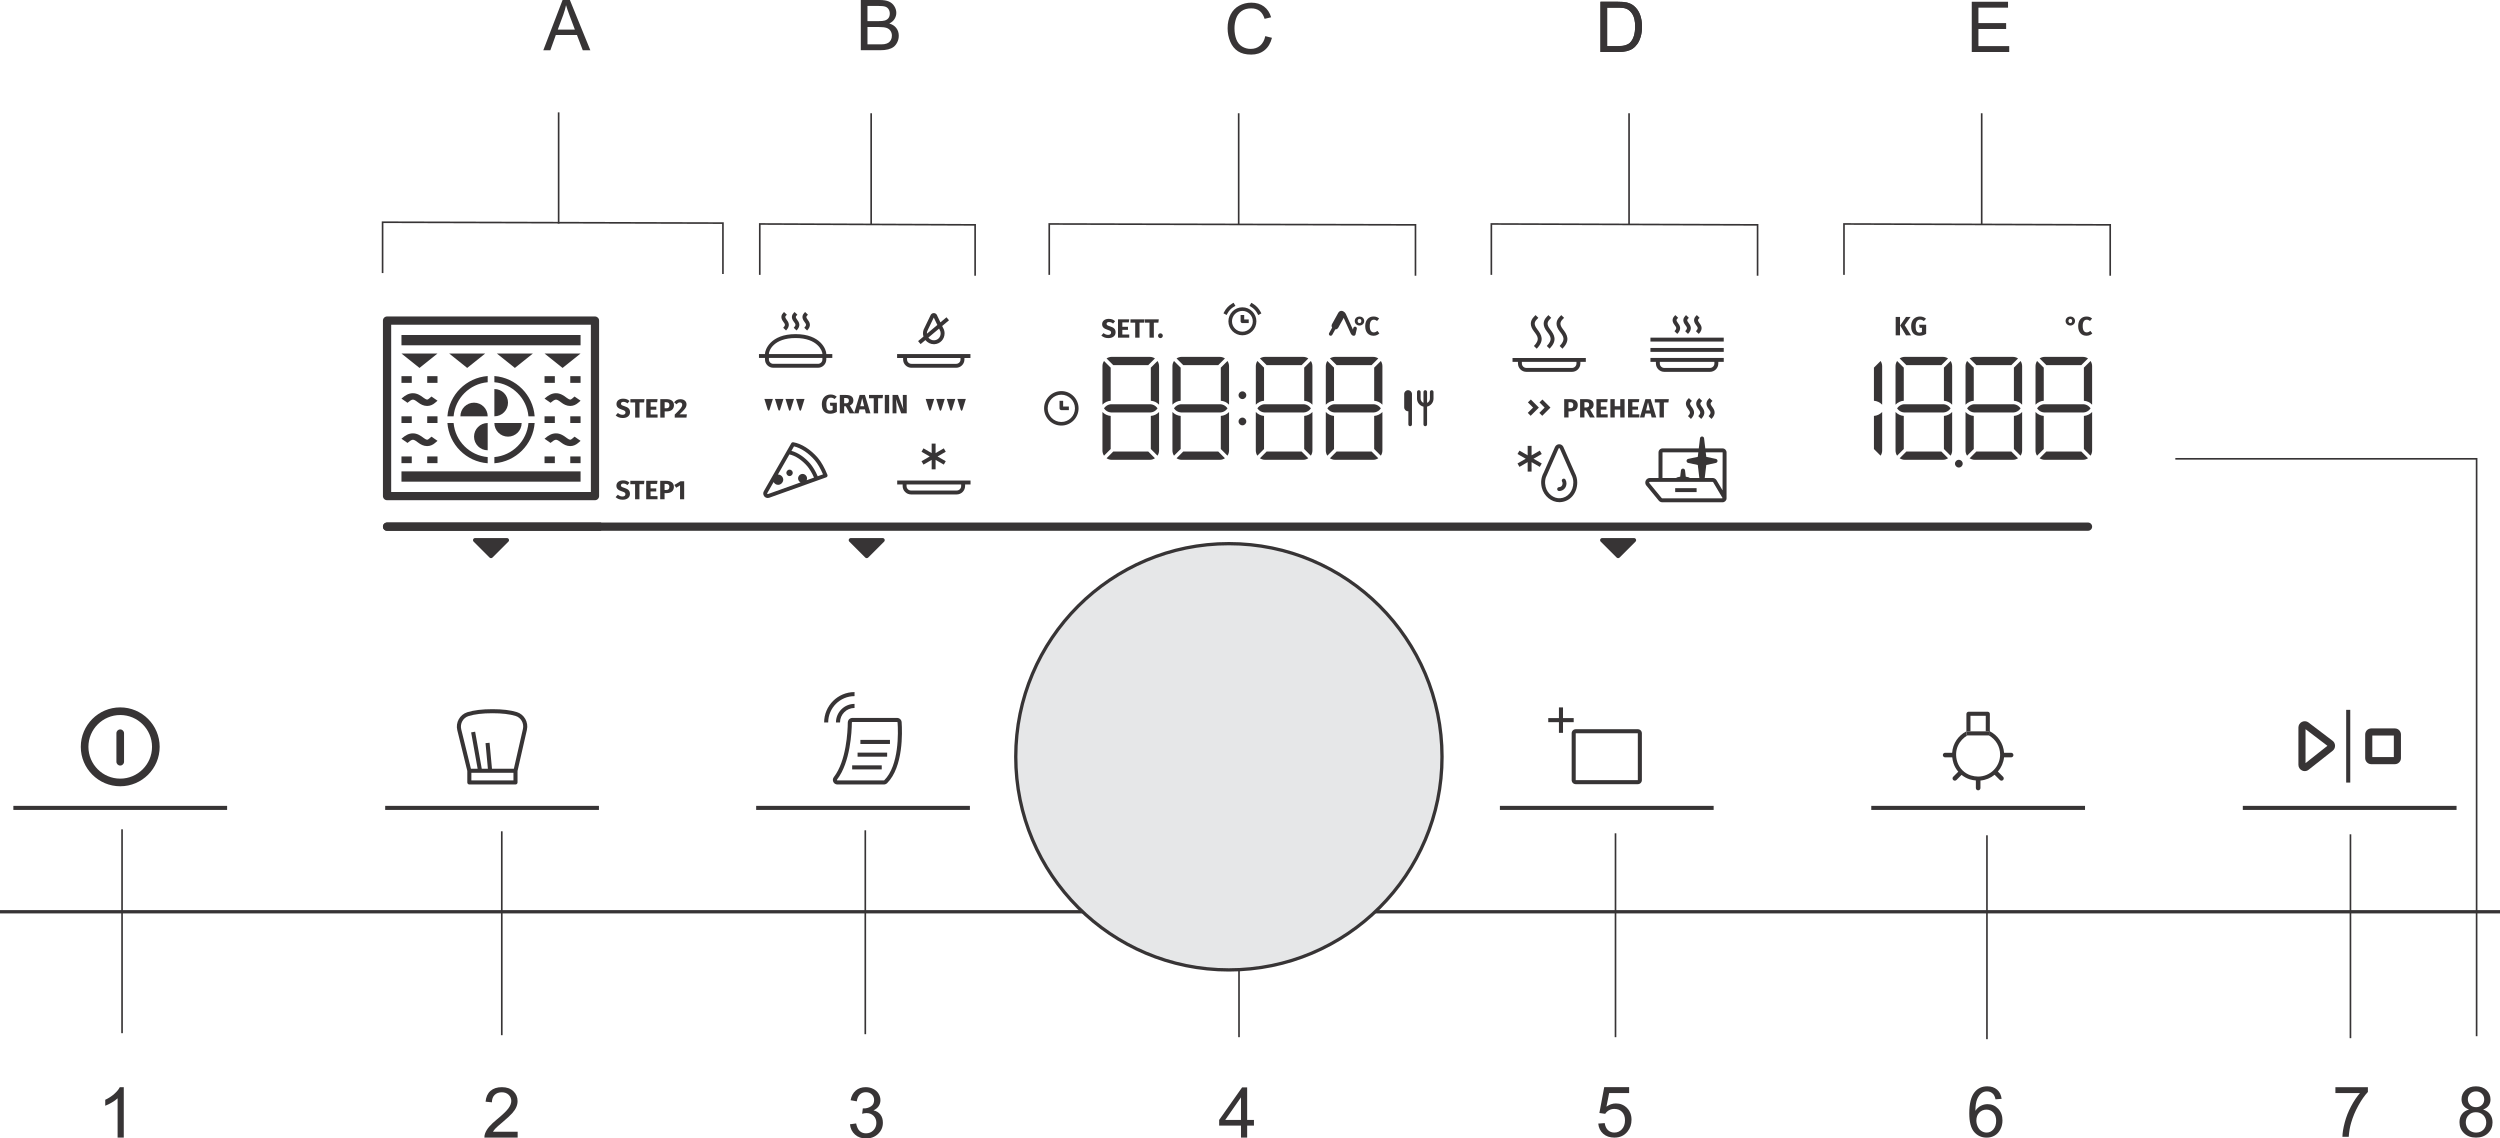 <?xml version="1.0" encoding="UTF-8"?>
<!DOCTYPE svg PUBLIC "-//W3C//DTD SVG 1.1//EN" "http://www.w3.org/Graphics/SVG/1.1/DTD/svg11.dtd">
<!-- Creator: CorelDRAW 2018 (64-Bit) -->
<svg xmlns="http://www.w3.org/2000/svg" xml:space="preserve" width="150.813mm" height="68.678mm" version="1.1" style="shape-rendering:geometricPrecision; text-rendering:geometricPrecision; image-rendering:optimizeQuality; fill-rule:evenodd; clip-rule:evenodd"
viewBox="0 0 2796.79 1273.61"
 xmlns:xlink="http://www.w3.org/1999/xlink">
 <defs>
  <style type="text/css">
   <![CDATA[
    .str0 {stroke:#373435;stroke-width:3.71;stroke-miterlimit:22.926}
    .str1 {stroke:#373435;stroke-width:1.85;stroke-miterlimit:22.926}
    .fil0 {fill:none}
    .fil4 {fill:#E6E7E8}
    .fil2 {fill:#373435}
    .fil1 {fill:#373435;fill-rule:nonzero}
    .fil3 {fill:#373435;fill-rule:nonzero}
   ]]>
  </style>
 </defs>
 <g id="Layer_x0020_1">
  <g id="_2546118736992">
   <line class="fil0 str0" x1="-0" y1="1020" x2="2796.79" y2= "1020" />
   <line class="fil0 str1" x1="136.54" y1="927.75" x2="136.54" y2= "1155.84" />
   <line class="fil0 str1" x1="561.35" y1="929.98" x2="561.35" y2= "1158.08" />
   <line class="fil0 str1" x1="968.02" y1="928.86" x2="968.02" y2= "1156.96" />
   <line class="fil0 str1" x1="1807.29" y1="932.22" x2="1807.29" y2= "1160.31" />
   <line class="fil0 str1" x1="2222.83" y1="934.45" x2="2222.83" y2= "1162.55" />
   <line class="fil0 str1" x1="2629.49" y1="933.34" x2="2629.49" y2= "1161.43" />
   <polyline class="fil0 str1" points="2433.58,513.28 2770.62,513.28 2770.62,1159.22 "/>
   <path class="fil1" d="M138.47 1272.67l-6.91 0 0 -43.99c-1.66,1.6 -3.85,3.18 -6.54,4.76 -2.7,1.58 -5.13,2.77 -7.28,3.56l0 -6.67c3.86,-1.8 7.24,-4 10.13,-6.59 2.89,-2.58 4.95,-5.08 6.15,-7.51l4.45 0 0 56.44z"/>
   <path class="fil1" d="M579.11 1266.08l0 6.59 -37.21 0c-0.05,-1.66 0.22,-3.26 0.81,-4.8 0.96,-2.53 2.49,-5.03 4.59,-7.47 2.11,-2.45 5.11,-5.27 9.03,-8.48 6.08,-5.01 10.22,-8.98 12.38,-11.91 2.17,-2.93 3.26,-5.7 3.26,-8.32 0,-2.73 -0.98,-5.04 -2.94,-6.92 -1.96,-1.87 -4.53,-2.81 -7.68,-2.81 -3.34,0 -6,0.99 -8.01,2.98 -2,1.98 -3.01,4.72 -3.04,8.24l-7.07 -0.71c0.48,-5.29 2.32,-9.32 5.48,-12.09 3.18,-2.77 7.43,-4.16 12.78,-4.16 5.39,0 9.67,1.49 12.81,4.49 3.15,2.99 4.72,6.71 4.72,11.13 0,2.25 -0.46,4.46 -1.39,6.63 -0.92,2.18 -2.45,4.47 -4.58,6.88 -2.15,2.39 -5.69,5.7 -10.64,9.89 -4.15,3.48 -6.82,5.84 -7.99,7.08 -1.18,1.24 -2.15,2.49 -2.92,3.74l27.59 0z"/>
   <path class="fil1" d="M950.86 1257.75l6.91 -0.94c0.8,3.92 2.13,6.75 4.03,8.48 1.9,1.73 4.23,2.59 6.99,2.59 3.27,0 6.03,-1.13 8.26,-3.38 2.22,-2.25 3.34,-5.04 3.34,-8.36 0,-3.17 -1.03,-5.78 -3.11,-7.85 -2.07,-2.05 -4.7,-3.09 -7.9,-3.09 -1.31,0 -2.93,0.26 -4.88,0.77l0.77 -6.05c0.46,0.05 0.84,0.08 1.11,0.08 2.96,0 5.6,-0.77 7.97,-2.3 2.36,-1.53 3.53,-3.89 3.53,-7.07 0,-2.53 -0.86,-4.62 -2.58,-6.28 -1.72,-1.66 -3.93,-2.49 -6.64,-2.49 -2.69,0 -4.93,0.85 -6.72,2.55 -1.79,1.7 -2.94,4.25 -3.45,7.66l-6.91 -1.26c0.85,-4.63 2.76,-8.23 5.76,-10.78 2.98,-2.55 6.71,-3.82 11.16,-3.82 3.06,0 5.89,0.65 8.47,1.98 2.59,1.31 4.57,3.1 5.93,5.37 1.37,2.28 2.05,4.68 2.05,7.23 0,2.42 -0.65,4.62 -1.95,6.61 -1.31,1.99 -3.25,3.57 -5.8,4.75 3.32,0.76 5.9,2.36 7.75,4.78 1.83,2.41 2.75,5.44 2.75,9.07 0,4.91 -1.79,9.08 -5.37,12.5 -3.58,3.42 -8.11,5.12 -13.58,5.12 -4.93,0 -9.03,-1.48 -12.29,-4.42 -3.27,-2.94 -5.13,-6.75 -5.59,-11.43z"/>
   <path class="fil1" d="M1788 1256.97l7.22 -0.55c0.54,3.52 1.78,6.16 3.71,7.94 1.94,1.77 4.31,2.66 7.09,2.66 3.36,0 6.18,-1.26 8.47,-3.76 2.28,-2.51 3.42,-5.84 3.42,-9.97 0,-3.94 -1.09,-7.04 -3.27,-9.32 -2.18,-2.28 -5.08,-3.41 -8.68,-3.41 -2.24,0 -4.24,0.51 -6.02,1.53 -1.77,1.02 -3.15,2.34 -4.17,3.96l-6.52 -0.94 5.42 -28.89 27.87 0 0 6.59 -22.36 0 -3 15.16c3.36,-2.37 6.89,-3.55 10.59,-3.55 4.89,0 9.03,1.7 12.39,5.1 3.36,3.4 5.05,7.77 5.05,13.11 0,5.09 -1.48,9.49 -4.44,13.19 -3.6,4.55 -8.52,6.83 -14.75,6.83 -5.1,0 -9.26,-1.44 -12.5,-4.3 -3.23,-2.87 -5.08,-6.66 -5.53,-11.4z"/>
   <path class="fil1" d="M2239.25 1229.26l-6.83 0.55c-0.61,-2.71 -1.49,-4.68 -2.63,-5.91 -1.87,-1.98 -4.19,-2.96 -6.93,-2.96 -2.21,0 -4.17,0.61 -5.86,1.84 -2.17,1.58 -3.87,3.89 -5.14,6.92 -1.26,3.05 -1.91,7.38 -1.96,12.99 1.66,-2.53 3.7,-4.41 6.11,-5.63 2.41,-1.23 4.92,-1.85 7.56,-1.85 4.6,0 8.53,1.7 11.78,5.09 3.23,3.39 4.85,7.76 4.85,13.14 0,3.53 -0.76,6.8 -2.28,9.84 -1.53,3.04 -3.61,5.35 -6.28,6.96 -2.66,1.61 -5.68,2.42 -9.06,2.42 -5.74,0 -10.44,-2.12 -14.08,-6.35 -3.63,-4.23 -5.44,-11.2 -5.44,-20.91 0,-10.86 2.01,-18.76 6.03,-23.69 3.51,-4.29 8.23,-6.44 14.18,-6.44 4.42,0 8.06,1.24 10.89,3.71 2.83,2.47 4.53,5.89 5.09,10.26zm-28.26 24.26c0,2.38 0.51,4.66 1.52,6.83 1.01,2.17 2.42,3.82 4.21,4.96 1.8,1.14 3.71,1.71 5.74,1.71 2.94,0 5.46,-1.18 7.54,-3.53 2.08,-2.36 3.13,-5.55 3.13,-9.59 0,-3.89 -1.03,-6.95 -3.09,-9.19 -2.05,-2.24 -4.67,-3.36 -7.85,-3.36 -3.11,0 -5.77,1.13 -7.94,3.36 -2.17,2.24 -3.26,5.17 -3.26,8.81z"/>
   <path class="fil1" d="M2612.65 1222.82l0 -6.59 36.35 0 0 5.34c-3.57,3.81 -7.13,8.87 -10.64,15.19 -3.52,6.32 -6.23,12.82 -8.15,19.51 -1.37,4.7 -2.26,9.87 -2.64,15.47l-7.07 0c0.08,-4.42 0.94,-9.77 2.6,-16.04 1.66,-6.28 4.03,-12.32 7.13,-18.15 3.1,-5.82 6.4,-10.73 9.89,-14.72l-27.48 0z"/>
   <path class="fil1" d="M1388.31 1272.67l0 -13.42 -24.42 0 0 -6.36 25.67 -36.43 5.65 0 0 36.43 7.61 0 0 6.36 -7.61 0 0 13.42 -6.91 0zm0 -19.78l0 -25.29 -17.62 25.29 17.62 0z"/>
   <path class="fil1" d="M2762.19 1241.26c-2.87,-1.05 -4.98,-2.55 -6.37,-4.49 -1.37,-1.95 -2.07,-4.28 -2.07,-6.99 0,-4.09 1.47,-7.52 4.4,-10.31 2.94,-2.79 6.84,-4.19 11.72,-4.19 4.89,0 8.84,1.43 11.83,4.28 2.98,2.85 4.47,6.32 4.47,10.41 0,2.6 -0.68,4.88 -2.04,6.8 -1.36,1.94 -3.43,3.43 -6.21,4.47 3.44,1.13 6.04,2.93 7.84,5.44 1.79,2.5 2.69,5.48 2.69,8.96 0,4.8 -1.7,8.83 -5.09,12.1 -3.4,3.27 -7.86,4.91 -13.4,4.91 -5.53,0 -10,-1.64 -13.4,-4.92 -3.39,-3.28 -5.09,-7.38 -5.09,-12.29 0,-3.65 0.93,-6.71 2.79,-9.17 1.86,-2.47 4.5,-4.15 7.93,-5.04zm-1.37 -11.72c0,2.67 0.85,4.84 2.54,6.53 1.7,1.69 3.93,2.54 6.69,2.54 2.68,0 4.86,-0.84 6.54,-2.51 1.69,-1.67 2.53,-3.73 2.53,-6.16 0,-2.54 -0.86,-4.67 -2.6,-6.4 -1.73,-1.73 -3.91,-2.59 -6.54,-2.59 -2.66,0 -4.84,0.85 -6.57,2.54 -1.71,1.69 -2.58,3.7 -2.58,6.06zm-2.28 25.98c0,1.98 0.46,3.87 1.37,5.72 0.92,1.83 2.3,3.26 4.16,4.27 1.85,1.01 3.83,1.52 5.94,1.52 3.32,0 6.05,-1.06 8.18,-3.18 2.13,-2.12 3.19,-4.82 3.19,-8.09 0,-3.32 -1.1,-6.07 -3.28,-8.24 -2.2,-2.17 -4.97,-3.26 -8.31,-3.26 -3.27,0 -5.95,1.07 -8.07,3.22 -2.12,2.15 -3.18,4.83 -3.18,8.05z"/>
   <line class="fil0 str1" x1="1386.1" y1="1032.85" x2="1386.1" y2= "1160.31" />
  </g>
  <path class="fil2" d="M545.58 518.27c-24.05,-1.82 -43.24,-21.01 -45.05,-45.05l6.93 0c1.79,20.22 17.89,36.34 38.12,38.12l0 6.93zm-45.05 -52.54c1.82,-24.05 21.01,-43.24 45.05,-45.05l0 6.93c-20.23,1.78 -36.33,17.9 -38.12,38.12l-6.93 0zm52.54 -45.05c24.05,1.82 43.23,21.01 45.06,45.05l-6.94 0c-1.79,-20.22 -17.9,-36.33 -38.12,-38.12l0 -6.93zm45.06 52.54c-1.82,24.05 -21.01,43.24 -45.06,45.05l0 -6.93c20.22,-1.78 36.33,-17.9 38.12,-38.12l6.94 0z"/>
  <path class="fil3" d="M661.01 550.37l-223.39 0 0 -187.12 223.39 0 0 187.12zm4.6 -196.33l0 0 -232.6 0c-2.54,0 -4.61,2.06 -4.61,4.6l0 196.34c0,2.54 2.06,4.6 4.61,4.6l232.6 0c2.55,0 4.61,-2.06 4.61,-4.6l0 -196.34c0,-2.54 -2.07,-4.6 -4.61,-4.6z"/>
  <polygon class="fil3" points="489.44,395.49 449.13,395.49 469.3,411.61 "/>
  <polygon class="fil3" points="449.13,538.85 649.49,538.85 649.49,527.34 449.13,527.34 "/>
  <polygon class="fil3" points="649.49,374.76 449.13,374.76 449.13,386.28 649.49,386.28 "/>
  <path class="fil2" d="M477.88 447.01c0.75,-0.01 1.74,-0.78 2.24,-1.2l2.57 -2.22 6.76 4.68 -2.76 2.38c-2.34,2.01 -5.21,3.42 -8.59,3.49 -0.09,0 -0.18,0 -0.27,0 -3.88,0 -7.23,-1.75 -10.03,-3.91 -1.27,-0.98 -4.07,-3.2 -5.86,-3.21 -1.7,0.04 -4.11,1.94 -5.22,2.9l-0.81 0.7 -6.76 -4.69 1 -0.86c3.13,-2.69 6.95,-5.11 11.56,-5.18 4.97,-0.07 8.81,2.51 12.32,5.22 0.8,0.62 2.75,1.88 3.84,1.9z"/>
  <polygon class="fil3" points="460.65,473.22 449.13,473.22 449.13,465.73 460.65,465.73 "/>
  <polygon class="fil3" points="489.43,473.22 477.92,473.22 477.92,465.73 489.43,465.73 "/>
  <path class="fil2" d="M583.58 473.22c0,8.43 -6.83,15.26 -15.26,15.26 -8.43,0 -15.26,-6.83 -15.26,-15.26l30.52 0z"/>
  <path class="fil2" d="M545.58 465.73c0,-8.42 -6.83,-15.26 -15.26,-15.26 -8.42,0 -15.26,6.83 -15.26,15.26l30.52 0z"/>
  <path class="fil2" d="M545.58 473.22c-8.42,0 -15.26,6.83 -15.26,15.26 0,8.42 6.83,15.26 15.26,15.26l0 -30.52z"/>
  <path class="fil2" d="M553.06 435.21c8.43,0 15.26,6.83 15.26,15.26 0,8.42 -6.83,15.26 -15.26,15.26l0 -30.52z"/>
  <polygon class="fil3" points="460.65,518.12 449.13,518.12 449.13,510.64 460.65,510.64 "/>
  <polygon class="fil3" points="489.43,518.12 477.92,518.12 477.92,510.64 489.43,510.64 "/>
  <polygon class="fil3" points="460.65,428.31 449.13,428.31 449.13,420.82 460.65,420.82 "/>
  <polygon class="fil3" points="489.43,428.31 477.92,428.31 477.92,420.82 489.43,420.82 "/>
  <polygon class="fil3" points="649.49,395.49 609.19,395.49 629.36,411.61 "/>
  <polygon class="fil3" points="596.14,395.49 555.84,395.49 576,411.61 "/>
  <polygon class="fil3" points="542.79,395.49 502.49,395.49 522.65,411.61 "/>
  <path class="fil2" d="M477.88 491.92c0.75,-0.02 1.74,-0.78 2.24,-1.21l2.57 -2.22 6.76 4.68 -2.76 2.38c-2.34,2.02 -5.21,3.42 -8.59,3.49 -0.09,0 -0.18,0 -0.27,0 -3.88,0 -7.23,-1.75 -10.03,-3.91 -1.27,-0.98 -4.07,-3.2 -5.86,-3.21 -1.7,0.04 -4.11,1.94 -5.22,2.9l-0.81 0.7 -6.76 -4.69 1 -0.86c3.13,-2.69 6.95,-5.11 11.56,-5.17 4.97,-0.07 8.81,2.51 12.32,5.22 0.8,0.62 2.75,1.88 3.84,1.9z"/>
  <path class="fil2" d="M637.94 447.01c0.75,-0.01 1.74,-0.78 2.24,-1.2l2.57 -2.22 6.76 4.68 -2.77 2.38c-2.34,2.01 -5.21,3.42 -8.59,3.49 -0.09,0 -0.17,0 -0.27,0 -3.88,0 -7.23,-1.75 -10.03,-3.91 -1.27,-0.98 -4.07,-3.2 -5.85,-3.21 -1.7,0.04 -4.11,1.94 -5.23,2.9l-0.81 0.7 -6.76 -4.69 1 -0.86c3.13,-2.69 6.95,-5.11 11.57,-5.18 4.96,-0.07 8.81,2.51 12.32,5.22 0.79,0.62 2.75,1.88 3.84,1.9z"/>
  <polygon class="fil3" points="620.71,473.22 609.19,473.22 609.19,465.73 620.71,465.73 "/>
  <polygon class="fil3" points="649.49,473.22 637.98,473.22 637.98,465.73 649.49,465.73 "/>
  <polygon class="fil3" points="620.71,518.12 609.19,518.12 609.19,510.64 620.71,510.64 "/>
  <polygon class="fil3" points="649.49,518.12 637.98,518.12 637.98,510.64 649.49,510.64 "/>
  <polygon class="fil3" points="620.71,428.31 609.19,428.31 609.19,420.82 620.71,420.82 "/>
  <polygon class="fil3" points="649.49,428.31 637.98,428.31 637.98,420.82 649.49,420.82 "/>
  <path class="fil2" d="M637.94 491.92c0.75,-0.02 1.74,-0.78 2.24,-1.21l2.57 -2.22 6.76 4.68 -2.77 2.38c-2.34,2.02 -5.21,3.42 -8.59,3.49 -0.09,0 -0.17,0 -0.27,0 -3.88,0 -7.23,-1.75 -10.03,-3.91 -1.27,-0.98 -4.07,-3.2 -5.85,-3.21 -1.7,0.04 -4.11,1.94 -5.23,2.9l-0.81 0.7 -6.76 -4.69 1 -0.86c3.13,-2.69 6.95,-5.11 11.57,-5.17 4.96,-0.07 8.81,2.51 12.32,5.22 0.79,0.62 2.75,1.88 3.84,1.9z"/>
  <path class="fil3" d="M2335.89 593.79l-1902.87 0c-2.54,0 -4.61,-2.06 -4.61,-4.61 0,-2.54 2.06,-4.61 4.61,-4.61l1902.87 0c2.54,0 4.61,2.06 4.61,4.61 0,2.54 -2.06,4.61 -4.61,4.61z"/>
  <path class="fil3" d="M672.52 593.79l-239.51 0c-2.54,0 -4.61,-2.06 -4.61,-4.61 0,-2.54 2.06,-4.61 4.61,-4.61l239.51 0 0 9.21z"/>
  <path class="fil3" d="M547.65 623.73l-17.8 -17.8c-1.48,-1.48 -0.43,-4 1.66,-4l35.6 0c2.09,0 3.14,2.53 1.66,4l-17.8 17.8c-0.91,0.92 -2.4,0.92 -3.31,0z"/>
  <path class="fil3" d="M967.95 623.73l-17.8 -17.8c-1.48,-1.48 -0.43,-4 1.66,-4l35.6 0c2.09,0 3.14,2.53 1.66,4l-17.8 17.8c-0.91,0.92 -2.4,0.92 -3.32,0z"/>
  <path class="fil3" d="M1808.55 623.73l-17.8 -17.8c-1.48,-1.48 -0.43,-4 1.66,-4l35.6 0c2.09,0 3.14,2.53 1.66,4l-17.8 17.8c-0.91,0.92 -2.4,0.92 -3.32,0z"/>
  <path class="fil3" d="M2191.38 514.39c-2.39,0 -4.32,1.93 -4.32,4.31 0,2.39 1.93,4.33 4.32,4.33 2.38,0 4.32,-1.94 4.32,-4.33 0,-2.38 -1.93,-4.31 -4.32,-4.31z"/>
  <path class="fil3" d="M2210.93 505.17l-7.46 7.46c1.64,1.1 3.63,1.76 5.76,1.76l42.6 0c2.13,0 4.12,-0.65 5.76,-1.76l-7.46 -7.46 -39.21 0z"/>
  <path class="fil3" d="M2250.14 408.45l7.46 -7.46c-1.64,-1.1 -3.63,-1.76 -5.76,-1.76l-42.6 0c-2.14,0 -4.12,0.65 -5.77,1.76l7.46 7.46 39.2 0z"/>
  <path class="fil3" d="M2252.98 502.32l7.46 7.46c1.11,-1.65 1.75,-3.63 1.75,-5.76l0 -43.12c-2.43,2.56 -5.67,4.12 -9.21,4.4l0 37.02z"/>
  <path class="fil3" d="M2262.19 409.6c0,-2.13 -0.64,-4.12 -1.75,-5.76l-7.46 7.46 0 37.02c3.54,0.29 6.79,1.85 9.21,4.4l0 -43.12z"/>
  <path class="fil3" d="M2200.62 456.81l0 0 0.09 -0.12 0 -0.01 0.09 -0.12 0.09 -0.13 0.1 -0.12 0.09 -0.12 0.1 -0.13 0.09 -0.12 0 -0.01 0.11 -0.12 0.1 -0.11 0 -0 0.1 -0.12 0.11 -0.11 0 -0 0.11 -0.11 0.11 -0.11 0.11 -0.11 0.11 -0.11 0.11 -0.11 0.12 -0.11 0.12 -0.11 0.12 -0.1 0.12 -0.1 0.12 -0.1 0.12 -0.09 0.12 -0.09 0.13 -0.09 0.13 -0.09 0.13 -0.08 0.13 -0.09 0.14 -0.09 0.13 -0.09 0.14 -0.08 0.13 -0.08 0.14 -0.07 0.14 -0.08 0.14 -0.07 0.14 -0.07 0.14 -0.07 0.14 -0.06 0 -0.01 0.14 -0.06 0.15 -0.06 0.15 -0.06 0.15 -0.06 0.15 -0.05 0.15 -0.06 0.15 -0.05 0.15 -0.05 0.15 -0.04 0 -0 0.15 -0.04 0 -0 0.16 -0.04 0.16 -0.04 0.15 -0.04 0.16 -0.04 0.16 -0.03 0.16 -0.03 0.16 -0.03 0.16 -0.02 0.16 -0.02 0.17 -0.02 0.16 -0.01 0.17 -0.01 0 -0.01 0.16 -0.01 0.17 -0.01 0.17 -0 0 -0 0.17 -0 0.17 0 42.6 0 0.17 0 0.17 0 0 0 0.17 0 0.17 0.01 0.17 0.01 0 0.01 0.17 0.01 0.17 0.01 0.16 0.02 0.16 0.02 0.16 0.02 0.16 0.03 0.16 0.03 0.16 0.03 0.16 0.04 0.16 0.04 0.15 0.04 0.15 0.04 0 0 0.15 0.04 0 0 0.15 0.04 0.15 0.05 0.15 0.05 0.15 0.06 0.15 0.05 0.15 0.06 0.15 0.06 0.15 0.06 0.14 0.06 0 0.01 0.14 0.06 0.15 0.07 0.14 0.07 0.14 0.07 0.14 0.08 0.14 0.07 0.14 0.08 0.14 0.08 0.13 0.09 0.13 0.09 0.13 0.09 0.13 0.08 0.13 0.09 0.12 0.09 0.12 0.09 0.13 0.09 0.12 0.1 0.12 0.1 0.12 0.1 0.12 0.11 0.11 0.11 0.11 0.11 0.11 0.11 0.11 0.11 0.11 0.11 0.11 0.11 0 0 0.11 0.11 0.11 0.12 0 0 0.1 0.11 0.1 0.12 0 0.01 0.1 0.12 0.1 0.13 0.1 0.12 0.09 0.12 0.09 0.13 0.09 0.12 0 0.01 0.09 0.12 -0 0 0 0 -0.18 0.26c-0.13,0.17 -0.25,0.34 -0.38,0.5l0 0c-0.13,0.16 -0.27,0.32 -0.41,0.47 -0.11,0.11 -0.22,0.22 -0.32,0.34l-0.11 0.11 -0.11 0.11 -0.11 0.11 -0.11 0.1 -0.12 0.11 -0.12 0.1 0 0 -0.12 0.09 0 0 -0.12 0.1 -0.13 0.09 -0.12 0.1 -0.12 0.09 -0.26 0.18 -0.13 0.09 -0.13 0.08 -0.13 0.09 -0.14 0.08 -0.14 0.08 -0.14 0.07 -0.14 0.08 -0.14 0.07 -0.14 0.07 -0.15 0.07 -0.28 0.13 -0.15 0.06 0 0 -0.15 0.06 0 0.01 -0.15 0.06 -0.15 0.05 -0.15 0.05 -0.15 0.05 -0.15 0.05 -0.15 0.04 -0.15 0.05 -0.15 0.04 0 0.01 -0.15 0.03 -0.16 0.04 0 0 -0.16 0.03 -0.16 0.03 -0.16 0.03 -0.16 0.02 -0.16 0.02 -0.16 0.02 -0.16 0.02 -0.17 0.02 0 0.01 -0.17 0.01 -0.17 0.01 -0.17 0.01 0 0.01 -0.17 0 -0.17 0.01 -0.17 0 0 0 -42.6 0 0 -0 -0.17 0 -0.17 -0.01 -0.17 -0 0 -0.01 -0.17 -0.01 -0.16 -0.01 -0.17 -0.01 0 -0.01 -0.16 -0.02 -0.17 -0.02 -0.16 -0.02 -0.16 -0.02 -0.16 -0.02 -0.16 -0.03 -0.16 -0.03 -0.16 -0.03 0 -0 -0.15 -0.04 -0.16 -0.03 0 -0.01 -0.16 -0.04 -0.15 -0.05 -0.15 -0.04 -0.15 -0.05 -0.15 -0.05 -0.15 -0.05 -0.15 -0.05 -0.15 -0.06 0 -0.01 -0.15 -0.06 0 -0 -0.15 -0.06 -0.28 -0.13 -0.14 -0.07 -0.14 -0.07 -0.14 -0.07 -0.14 -0.08 -0.14 -0.07 -0.13 -0.08 -0.14 -0.08 -0.13 -0.09 -0.14 -0.08 -0.13 -0.09 -0.26 -0.18 -0.13 -0.09 -0.12 -0.1 -0.12 -0.09 -0.12 -0.1 0 -0 -0.12 -0.09 0 -0 -0.12 -0.1 -0.12 -0.11 -0.12 -0.1 -0.11 -0.11 -0.11 -0.11 -0.11 -0.11c-0.11,-0.11 -0.22,-0.22 -0.32,-0.34 -0.14,-0.15 -0.27,-0.31 -0.4,-0.47l0 -0c-0.13,-0.16 -0.26,-0.33 -0.38,-0.5l-0.18 -0.26z"/>
  <path class="fil3" d="M2208.08 411.29l-7.46 -7.46c-1.1,1.64 -1.75,3.63 -1.75,5.76l0 43.12c2.43,-2.56 5.68,-4.11 9.21,-4.4l0 -37.02z"/>
  <path class="fil3" d="M2198.86 504.02c0,2.13 0.65,4.12 1.76,5.76l7.46 -7.46 0 -37.02c-3.54,-0.29 -6.79,-1.84 -9.21,-4.4l0 43.12z"/>
  <path class="fil3" d="M2289.22 505.17l-7.46 7.46c1.64,1.1 3.63,1.76 5.77,1.76l42.6 0c2.13,0 4.11,-0.65 5.76,-1.76l-7.46 -7.46 -39.21 0z"/>
  <path class="fil3" d="M2328.44 408.45l7.46 -7.46c-1.64,-1.1 -3.63,-1.76 -5.76,-1.76l-42.6 0c-2.14,0 -4.12,0.65 -5.76,1.76l7.46 7.46 39.21 0z"/>
  <path class="fil3" d="M2331.28 502.32l7.46 7.46c1.1,-1.65 1.75,-3.63 1.75,-5.76l0 -43.12c-2.43,2.56 -5.68,4.12 -9.21,4.4l0 37.02z"/>
  <path class="fil3" d="M2340.49 409.6c0,-2.13 -0.65,-4.12 -1.76,-5.76l-7.46 7.46 0 37.02c3.54,0.29 6.78,1.85 9.21,4.4l0 -43.12z"/>
  <path class="fil3" d="M2278.91 456.81l0 0 0.09 -0.12 0 -0.01 0.09 -0.12 0.09 -0.13 0.1 -0.12 0.09 -0.12 0.1 -0.13 0.1 -0.12 0 -0.01 0.1 -0.12 0.1 -0.11 0 -0 0.1 -0.12 0.11 -0.11 0 -0 0.11 -0.11 0.11 -0.11 0.11 -0.11 0.11 -0.11 0.11 -0.11 0.12 -0.11 0.12 -0.11 0.12 -0.1 0.12 -0.1 0.12 -0.1 0.12 -0.09 0.12 -0.09 0.13 -0.09 0.13 -0.09 0.12 -0.08 0.13 -0.09 0.14 -0.09 0.13 -0.09 0.14 -0.08 0.13 -0.08 0.14 -0.07 0.14 -0.08 0.14 -0.07 0.14 -0.07 0.14 -0.07 0.14 -0.06 0 -0.01 0.15 -0.06 0.14 -0.06 0.15 -0.06 0.15 -0.06 0.15 -0.05 0.15 -0.06 0.15 -0.05 0.15 -0.05 0.16 -0.04 0 -0 0.15 -0.04 0 -0 0.15 -0.04 0.16 -0.04 0.15 -0.04 0.16 -0.04 0.16 -0.03 0.17 -0.03 0.16 -0.03 0.16 -0.02 0.16 -0.02 0.17 -0.02 0.17 -0.01 0.17 -0.01 0 -0.01 0.16 -0.01 0.17 -0.01 0.17 -0 0 -0 0.17 -0 0.17 0 42.6 0 0.17 0 0.17 0 0 0 0.17 0 0.17 0.01 0.17 0.01 0 0.01 0.17 0.01 0.17 0.01 0.16 0.02 0.16 0.02 0.16 0.02 0.16 0.03 0.16 0.03 0.16 0.03 0.16 0.04 0.16 0.04 0.15 0.04 0.15 0.04 0 0 0.16 0.04 0 0 0.15 0.04 0.15 0.05 0.15 0.05 0.15 0.06 0.15 0.05 0.14 0.06 0.15 0.06 0.15 0.06 0.14 0.06 0 0.01 0.14 0.06 0.15 0.07 0.14 0.07 0.14 0.07 0.14 0.08 0.13 0.07 0.14 0.08 0.13 0.08 0.13 0.09 0.14 0.09 0.13 0.09 0.13 0.08 0.13 0.09 0.12 0.09 0.13 0.09 0.12 0.09 0.12 0.1 0.12 0.1 0.12 0.1 0.12 0.11 0.11 0.11 0.11 0.11 0.11 0.11 0.11 0.11 0.11 0.11 0.11 0.11 0 0 0.11 0.11 0.11 0.12 0 0 0.1 0.11 0.1 0.12 0 0.01 0.1 0.12 0.1 0.13 0.1 0.12 0.09 0.12 0.09 0.13 0.09 0.12 0 0.01 0.09 0.12 -0.18 0.26c-0.13,0.17 -0.25,0.34 -0.38,0.5l0 0c-0.13,0.16 -0.27,0.32 -0.41,0.47 -0.11,0.11 -0.22,0.22 -0.32,0.34l-0.11 0.11 -0.11 0.11 -0.11 0.11 -0.11 0.1 -0.12 0.11 -0.12 0.1 0 0 -0.12 0.09 0 0 -0.12 0.1 -0.12 0.09 -0.13 0.1 -0.12 0.09 -0.26 0.18 -0.13 0.09 -0.14 0.08 -0.13 0.09 -0.13 0.08 -0.14 0.08 -0.13 0.07 -0.14 0.08 -0.14 0.07 -0.14 0.07 -0.15 0.07 -0.28 0.13 -0.15 0.06 0 0 -0.15 0.06 0 0.01 -0.14 0.06 -0.15 0.05 -0.15 0.05 -0.15 0.05 -0.15 0.05 -0.15 0.04 -0.16 0.05 -0.15 0.04 0 0.01 -0.15 0.03 -0.16 0.04 0 0 -0.16 0.03 -0.16 0.03 -0.16 0.03 -0.16 0.02 -0.16 0.02 -0.16 0.02 -0.16 0.02 -0.17 0.02 0 0.01 -0.17 0.01 -0.17 0.01 -0.17 0.01 0 0.01 -0.17 0 -0.17 0.01 -0.17 0 0 0 -42.6 0 0 -0 -0.17 0 -0.17 -0.01 -0.17 -0 0 -0.01 -0.17 -0.01 -0.16 -0.01 -0.17 -0.01 0 -0.01 -0.17 -0.02 -0.17 -0.02 -0.16 -0.02 -0.16 -0.02 -0.16 -0.02 -0.17 -0.03 -0.16 -0.03 -0.16 -0.03 0 -0 -0.15 -0.04 -0.16 -0.03 0 -0.01 -0.15 -0.04 -0.15 -0.05 -0.16 -0.04 -0.15 -0.05 -0.15 -0.05 -0.15 -0.05 -0.15 -0.05 -0.15 -0.06 0 -0.01 -0.15 -0.06 0 -0 -0.14 -0.06 -0.29 -0.13 -0.14 -0.07 -0.14 -0.07 -0.14 -0.07 -0.14 -0.08 -0.14 -0.07 -0.13 -0.08 -0.14 -0.08 -0.13 -0.09 -0.14 -0.08 -0.13 -0.09 -0.25 -0.18 -0.13 -0.09 -0.12 -0.1 -0.12 -0.09 -0.12 -0.1 0 -0 -0.12 -0.09 0 -0 -0.12 -0.1 -0.12 -0.11 -0.12 -0.1 -0.11 -0.11 -0.11 -0.11 -0.11 -0.11c-0.11,-0.11 -0.22,-0.22 -0.32,-0.34 -0.14,-0.15 -0.27,-0.31 -0.4,-0.47l0 -0c-0.13,-0.16 -0.26,-0.33 -0.38,-0.5l-0.18 -0.26z"/>
  <path class="fil3" d="M2286.38 411.29l-7.46 -7.46c-1.1,1.64 -1.75,3.63 -1.75,5.76l0 43.12c2.43,-2.56 5.67,-4.11 9.21,-4.4l0 -37.02z"/>
  <path class="fil3" d="M2277.16 504.02c0,2.13 0.65,4.12 1.75,5.76l7.46 -7.46 0 -37.02c-3.54,-0.29 -6.79,-1.84 -9.21,-4.4l0 43.12z"/>
  <path class="fil3" d="M2132.63 505.17l-7.46 7.46c1.65,1.1 3.63,1.76 5.77,1.76l42.6 0c2.13,0 4.12,-0.65 5.76,-1.76l-7.46 -7.46 -39.21 0z"/>
  <path class="fil3" d="M2171.84 408.45l7.46 -7.46c-1.64,-1.1 -3.63,-1.76 -5.76,-1.76l-42.6 0c-2.14,0 -4.11,0.65 -5.76,1.76l7.46 7.46 39.21 0z"/>
  <path class="fil3" d="M2174.69 502.32l7.46 7.46c1.11,-1.65 1.75,-3.63 1.75,-5.76l0 -43.12c-2.43,2.56 -5.67,4.12 -9.21,4.4l0 37.02z"/>
  <path class="fil3" d="M2183.9 409.6c0,-2.13 -0.65,-4.12 -1.75,-5.76l-7.46 7.46 0 37.02c3.54,0.29 6.78,1.85 9.21,4.4l0 -43.12z"/>
  <path class="fil3" d="M2122.32 456.81l0 0 0.09 -0.12 0 -0.01 0.09 -0.12 0.09 -0.13 0.1 -0.12 0.09 -0.12 0.1 -0.13 0.1 -0.12 0 -0.01 0.1 -0.12 0.1 -0.11 0 -0 0.1 -0.12 0.11 -0.11 0 -0 0.1 -0.11 0.11 -0.11 0.11 -0.11 0.11 -0.11 0.11 -0.11 0.12 -0.11 0.12 -0.11 0.12 -0.1 0.12 -0.1 0.12 -0.1 0.12 -0.09 0.12 -0.09 0.13 -0.09 0.13 -0.09 0.12 -0.08 0.13 -0.09 0.13 -0.09 0.14 -0.09 0.13 -0.08 0.13 -0.08 0.14 -0.07 0.14 -0.08 0.14 -0.07 0.14 -0.07 0.14 -0.07 0.14 -0.06 0 -0.01 0.14 -0.06 0.15 -0.06 0.15 -0.06 0.14 -0.06 0.15 -0.05 0.15 -0.06 0.15 -0.05 0.15 -0.05 0.16 -0.04 0 -0 0.15 -0.04 0 -0 0.15 -0.04 0.16 -0.04 0.15 -0.04 0.16 -0.04 0.16 -0.03 0.16 -0.03 0.16 -0.03 0.16 -0.02 0.16 -0.02 0.17 -0.02 0.16 -0.01 0.17 -0.01 0 -0.01 0.16 -0.01 0.17 -0.01 0.17 -0 0 -0 0.17 -0 0.17 0 42.6 0 0.17 0 0.17 0 0 0 0.17 0 0.17 0.01 0.17 0.01 0 0.01 0.17 0.01 0.17 0.01 0.16 0.02 0.16 0.02 0.16 0.02 0.16 0.03 0.16 0.03 0.16 0.03 0.16 0.04 0.16 0.04 0.15 0.04 0.16 0.04 0 0 0.15 0.04 0 0 0.16 0.04 0.15 0.05 0.16 0.05 0.15 0.06 0.15 0.05 0.15 0.06 0.14 0.06 0.15 0.06 0.14 0.06 0 0.01 0.14 0.06 0.14 0.07 0.14 0.07 0.14 0.07 0.14 0.08 0.14 0.07 0.14 0.08 0.14 0.08 0.13 0.09 0.13 0.09 0.12 0.09 0.14 0.08 0.13 0.09 0.13 0.09 0.13 0.09 0.12 0.09 0.12 0.1 0.12 0.1 0.12 0.1 0.12 0.11 0.11 0.11 0.11 0.11 0.11 0.11 0.11 0.11 0.11 0.11 0.11 0.11 0 0 0.1 0.11 0.11 0.12 0 0 0.1 0.11 0.1 0.12 0 0.01 0.1 0.12 0.1 0.13 0.1 0.12 0.09 0.12 0.09 0.13 0.09 0.12 0 0.01 0.09 0.12 -0.01 0 0.01 0 -0.18 0.26c-0.13,0.17 -0.25,0.34 -0.38,0.5l0 0c-0.13,0.16 -0.27,0.32 -0.41,0.47 -0.1,0.11 -0.22,0.22 -0.32,0.34l-0.11 0.11 -0.11 0.11 -0.11 0.11 -0.11 0.1 -0.12 0.11 -0.12 0.1 0 0 -0.12 0.09 0 0 -0.12 0.1 -0.12 0.09 -0.13 0.1 -0.13 0.09 -0.26 0.18 -0.12 0.09 -0.13 0.08 -0.13 0.09 -0.14 0.08 -0.14 0.08 -0.14 0.07 -0.14 0.08 -0.14 0.07 -0.14 0.07 -0.14 0.07 -0.29 0.13 -0.15 0.06 0 0 -0.14 0.06 0 0.01 -0.15 0.06 -0.15 0.05 -0.15 0.05 -0.16 0.05 -0.15 0.05 -0.16 0.04 -0.15 0.05 -0.16 0.04 0 0.01 -0.15 0.03 -0.16 0.04 0 0 -0.16 0.03 -0.16 0.03 -0.16 0.03 -0.16 0.02 -0.16 0.02 -0.16 0.02 -0.16 0.02 -0.17 0.02 0 0.01 -0.17 0.01 -0.17 0.01 -0.17 0.01 0 0.01 -0.17 0 -0.17 0.01 -0.17 0 0 0 -42.6 0 0 -0 -0.17 0 -0.17 -0.01 -0.17 -0 0 -0.01 -0.17 -0.01 -0.16 -0.01 -0.17 -0.01 0 -0.01 -0.16 -0.02 -0.17 -0.02 -0.16 -0.02 -0.16 -0.02 -0.16 -0.02 -0.16 -0.03 -0.16 -0.03 -0.16 -0.03 0 -0 -0.15 -0.04 -0.16 -0.03 0 -0.01 -0.15 -0.04 -0.15 -0.05 -0.16 -0.04 -0.15 -0.05 -0.15 -0.05 -0.15 -0.05 -0.15 -0.05 -0.14 -0.06 0 -0.01 -0.15 -0.06 0 -0 -0.15 -0.06 -0.28 -0.13 -0.14 -0.07 -0.14 -0.07 -0.14 -0.07 -0.14 -0.08 -0.14 -0.07 -0.13 -0.08 -0.13 -0.08 -0.14 -0.09 -0.13 -0.08 -0.13 -0.09 -0.26 -0.18 -0.13 -0.09 -0.12 -0.1 -0.12 -0.09 -0.12 -0.1 0 -0 -0.12 -0.09 0 -0 -0.12 -0.1 -0.12 -0.11 -0.12 -0.1 -0.11 -0.11 -0.11 -0.11 -0.11 -0.11c-0.11,-0.11 -0.22,-0.22 -0.33,-0.34 -0.14,-0.15 -0.27,-0.31 -0.4,-0.47l0 -0c-0.13,-0.16 -0.26,-0.33 -0.38,-0.5l-0.18 -0.26z"/>
  <path class="fil3" d="M2129.78 411.29l-7.46 -7.46c-1.1,1.64 -1.76,3.63 -1.76,5.76l0 43.12c2.43,-2.56 5.68,-4.11 9.22,-4.4l0 -37.02z"/>
  <path class="fil3" d="M2120.57 504.02c0,2.13 0.65,4.12 1.75,5.76l7.46 -7.46 0 -37.02c-3.54,-0.29 -6.78,-1.84 -9.21,-4.4l0 43.12z"/>
  <path class="fil3" d="M2096.39 502.32l7.46 7.46c1.11,-1.65 1.76,-3.63 1.76,-5.76l0 -43.12c-2.43,2.56 -5.67,4.12 -9.21,4.4l0 37.02z"/>
  <path class="fil3" d="M2105.6 409.6c0,-2.13 -0.65,-4.12 -1.75,-5.76l-7.46 7.46 0 37.02c3.54,0.29 6.78,1.85 9.21,4.4l0 -43.12z"/>
  <path class="fil3" d="M2130.83 363.8l7.08 11.32 -5.63 0 -6.54 -10.96 6.52 -9.57 5.12 0 -6.55 9.22zm-5.24 11.32l-4.86 0 0 -20.53 4.86 0 0 20.53z"/>
  <path class="fil3" d="M2154.7 356.6l-2.46 2.58c-1.39,-1.07 -2.52,-1.57 -4.18,-1.57 -2.87,0 -5,2.13 -5,7.23 0,5.39 1.42,7.24 4.27,7.24 1.01,0 1.92,-0.21 2.78,-0.68l0 -4.65 -2.66 0 -0.47 -3.44 7.85 0 0 10.16c-2.13,1.36 -4.8,2.16 -7.37,2.16 -6.28,0 -9.42,-3.76 -9.42,-10.79 0,-6.96 4.32,-10.75 9.83,-10.75 2.99,0 5.16,1.04 6.85,2.52z"/>
  <path class="fil3" d="M2318.16 359.08c0,-1.42 -0.8,-2.31 -2.04,-2.31 -1.25,0 -2.08,0.89 -2.08,2.31 0,1.43 0.83,2.34 2.08,2.34 1.24,0 2.04,-0.91 2.04,-2.34zm-7.35 0c0,-3.17 2.69,-5.01 5.3,-5.01 2.61,0 5.27,1.84 5.27,5.01 0,3.2 -2.66,5.1 -5.27,5.1 -2.61,0 -5.3,-1.93 -5.3,-5.1z"/>
  <path class="fil3" d="M2340.46 356.33l-2.31 2.75c-1.16,-0.89 -2.31,-1.42 -3.7,-1.42 -2.64,0 -4.47,2.1 -4.47,7.14 0,4.95 1.81,7.05 4.53,7.05 1.63,0 2.81,-0.73 4.03,-1.66l2.17 2.79c-1.36,1.36 -3.59,2.64 -6.43,2.64 -5.63,0 -9.4,-3.79 -9.4,-10.81 0,-6.87 4,-10.73 9.34,-10.73 2.66,0 4.53,0.8 6.25,2.26z"/>
  <path class="fil3" d="M1522.94 359.09c0,-1.42 -0.8,-2.31 -2.04,-2.31 -1.25,0 -2.08,0.89 -2.08,2.31 0,1.42 0.83,2.34 2.08,2.34 1.24,0 2.04,-0.91 2.04,-2.34zm-7.35 0c0,-3.17 2.69,-5.01 5.31,-5.01 2.61,0 5.27,1.84 5.27,5.01 0,3.2 -2.66,5.1 -5.27,5.1 -2.61,0 -5.31,-1.93 -5.31,-5.1z"/>
  <path class="fil3" d="M1542.86 356.33l-2.31 2.75c-1.16,-0.89 -2.31,-1.42 -3.7,-1.42 -2.64,0 -4.47,2.1 -4.47,7.14 0,4.95 1.81,7.05 4.53,7.05 1.63,0 2.82,-0.74 4.03,-1.66l2.17 2.79c-1.36,1.36 -3.59,2.64 -6.43,2.64 -5.63,0 -9.4,-3.79 -9.4,-10.82 0,-6.87 4,-10.73 9.34,-10.73 2.66,0 4.53,0.8 6.25,2.26z"/>
  <path class="fil3" d="M1516.39 365.49c-1.1,-0.27 -2.16,0.42 -2.42,1.51l-0.41 1.75 -7.97 -17.57c-0.48,-0.83 -1.11,-1.89 -2.18,-2.36 -0.23,-0.21 -0.43,-0.45 -0.71,-0.6 -1.95,-1.08 -4.4,-0.37 -5.48,1.58l-7.06 12.79c-0.72,1.3 -0.58,2.78 0.11,3.96 -1.78,3.24 -3.2,5.8 -3.36,6.09 -0.53,0.97 -0.18,2.2 0.79,2.74 0.31,0.17 0.65,0.25 0.98,0.25 0.71,0 1.39,-0.38 1.76,-1.04 0.95,-1.72 2.11,-3.82 3.33,-6.03 1.39,-0.03 2.72,-0.77 3.44,-2.07l6 -10.86 7.86 17.37c0.65,1.11 1.53,2.64 3.42,2.64 0.94,0 1.75,-0.65 1.97,-1.56l1.43 -6.15c0.25,-1.08 -0.42,-2.17 -1.51,-2.42z"/>
  <path class="fil3" d="M1534.46 408.45l7.46 -7.46c-1.65,-1.1 -3.63,-1.76 -5.76,-1.76l-42.6 0c-2.14,0 -4.12,0.65 -5.76,1.76l7.46 7.46 39.21 0z"/>
  <path class="fil3" d="M1389.92 437.81c-2.39,0 -4.32,1.93 -4.32,4.32 0,2.39 1.93,4.32 4.32,4.32 2.38,0 4.32,-1.93 4.32,-4.32 0,-2.38 -1.93,-4.32 -4.32,-4.32z"/>
  <path class="fil3" d="M1389.92 467.17c-2.39,0 -4.32,1.93 -4.32,4.32 0,2.38 1.93,4.33 4.32,4.33 2.38,0 4.32,-1.94 4.32,-4.33 0,-2.38 -1.93,-4.32 -4.32,-4.32z"/>
  <path class="fil3" d="M1323.68 505.17l-7.46 7.46c1.65,1.1 3.63,1.76 5.77,1.76l42.6 0c2.13,0 4.12,-0.65 5.76,-1.76l-7.46 -7.46 -39.21 0z"/>
  <path class="fil3" d="M1362.89 408.45l7.46 -7.46c-1.64,-1.1 -3.63,-1.76 -5.76,-1.76l-42.6 0c-2.13,0 -4.12,0.65 -5.76,1.76l7.47 7.46 39.2 0z"/>
  <path class="fil3" d="M1365.74 502.32l7.46 7.46c1.1,-1.65 1.76,-3.63 1.76,-5.76l0 -43.12c-2.43,2.56 -5.68,4.12 -9.22,4.4l0 37.02z"/>
  <path class="fil3" d="M1374.95 409.6c0,-2.13 -0.65,-4.12 -1.76,-5.76l-7.46 7.46 0 37.02c3.55,0.29 6.78,1.85 9.22,4.4l0 -43.12z"/>
  <path class="fil3" d="M1313.37 456.81l0 0 0.08 -0.12 0 -0.01 0.09 -0.12 0.09 -0.13 0.09 -0.12 0.1 -0.12 0.1 -0.13 0.1 -0.12 0 -0.01 0.1 -0.12 0.1 -0.11 0 -0 0.11 -0.12 0.1 -0.11 0 -0 0.11 -0.11 0.1 -0.11 0.11 -0.11 0.11 -0.11 0.11 -0.11 0.11 -0.11 0.12 -0.11 0.12 -0.1 0.13 -0.1 0.12 -0.1 0.12 -0.09 0.12 -0.09 0.13 -0.09 0.13 -0.09 0.13 -0.08 0.13 -0.09 0.13 -0.09 0.14 -0.09 0.13 -0.08 0.14 -0.08 0.14 -0.07 0.14 -0.08 0.14 -0.07 0.14 -0.07 0.14 -0.07 0.14 -0.06 0 -0.01 0.15 -0.06 0.15 -0.06 0.15 -0.06 0.15 -0.06 0.15 -0.05 0.15 -0.06 0.16 -0.05 0.15 -0.05 0.15 -0.04 0 -0 0.15 -0.04 0 -0 0.15 -0.04 0.16 -0.04 0.16 -0.04 0.16 -0.04 0.16 -0.03 0.16 -0.03 0.16 -0.03 0.16 -0.02 0.16 -0.02 0.16 -0.02 0.17 -0.01 0.16 -0.01 0 -0.01 0.17 -0.01 0.17 -0.01 0.17 -0 0 -0 0.17 -0 0.17 0 42.61 0 0.17 0 0.17 0 0 0 0.17 0 0.17 0.01 0.17 0.01 0 0.01 0.17 0.01 0.16 0.01 0.17 0.02 0.16 0.02 0.16 0.02 0.16 0.03 0.16 0.03 0.16 0.03 0.16 0.04 0.15 0.04 0.16 0.04 0.15 0.04 0 0 0.15 0.04 0 0 0.15 0.04 0.15 0.05 0.15 0.05 0.15 0.06 0.15 0.05 0.15 0.06 0.15 0.06 0.14 0.06 0.15 0.06 0 0.01 0.14 0.06 0.15 0.07 0.14 0.07 0.14 0.07 0.13 0.08 0.14 0.07 0.14 0.08 0.13 0.08 0.13 0.09 0.13 0.09 0.13 0.09 0.13 0.08 0.12 0.09 0.13 0.09 0.12 0.09 0.13 0.09 0.12 0.1 0.12 0.1 0.12 0.1 0.11 0.11 0.11 0.11 0.12 0.11 0.11 0.11 0.11 0.11 0.11 0.11 0.11 0.11 0 0 0.1 0.11 0.11 0.12 0 0 0.1 0.11 0.1 0.12 0 0.01 0.1 0.12 0.1 0.13 0.1 0.12 0.09 0.12 0.09 0.13 0.09 0.12 0 0.01 0.09 0.12 -0.18 0.26c-0.12,0.17 -0.25,0.34 -0.38,0.5l0 0c-0.13,0.16 -0.27,0.32 -0.41,0.47 -0.1,0.11 -0.21,0.22 -0.32,0.34l-0.11 0.11 -0.11 0.11 -0.12 0.11 -0.11 0.1 -0.11 0.11 -0.12 0.1 0 0 -0.12 0.09 0 0 -0.12 0.1 -0.13 0.09 -0.12 0.1 -0.13 0.09 -0.26 0.18 -0.13 0.09 -0.13 0.08 -0.13 0.09 -0.13 0.08 -0.14 0.08 -0.14 0.07 -0.13 0.08 -0.14 0.07 -0.14 0.07 -0.15 0.07 -0.29 0.13 -0.14 0.06 0 0 -0.15 0.06 0 0.01 -0.15 0.06 -0.15 0.05 -0.15 0.05 -0.15 0.05 -0.15 0.05 -0.15 0.04 -0.15 0.05 -0.15 0.04 0 0.01 -0.16 0.03 -0.15 0.04 0 0 -0.16 0.03 -0.16 0.03 -0.16 0.03 -0.16 0.02 -0.16 0.02 -0.16 0.02 -0.17 0.02 -0.16 0.02 0 0.01 -0.17 0.01 -0.17 0.01 -0.17 0.01 0 0.01 -0.17 0 -0.17 0.01 -0.17 0 0 0 -42.61 0 0 -0 -0.17 0 -0.17 -0.01 -0.17 -0 0 -0.01 -0.17 -0.01 -0.17 -0.01 -0.16 -0.01 0 -0.01 -0.17 -0.02 -0.16 -0.02 -0.16 -0.02 -0.16 -0.02 -0.16 -0.02 -0.16 -0.03 -0.16 -0.03 -0.16 -0.03 0 -0 -0.16 -0.04 -0.16 -0.03 0 -0.01 -0.15 -0.04 -0.15 -0.05 -0.15 -0.04 -0.15 -0.05 -0.16 -0.05 -0.15 -0.05 -0.15 -0.05 -0.15 -0.06 0 -0.01 -0.15 -0.06 0 -0 -0.15 -0.06 -0.29 -0.13 -0.14 -0.07 -0.14 -0.07 -0.14 -0.07 -0.14 -0.08 -0.14 -0.07 -0.14 -0.08 -0.13 -0.08 -0.14 -0.09 -0.13 -0.08 -0.13 -0.09 -0.26 -0.18 -0.13 -0.09 -0.12 -0.1 -0.12 -0.09 -0.12 -0.1 0 -0 -0.13 -0.09 0 -0 -0.12 -0.1 -0.12 -0.11 -0.11 -0.1 -0.11 -0.11 -0.11 -0.11 -0.11 -0.11c-0.11,-0.11 -0.22,-0.22 -0.32,-0.34 -0.14,-0.15 -0.28,-0.31 -0.41,-0.47l0 -0c-0.13,-0.16 -0.26,-0.33 -0.38,-0.5l-0.18 -0.26z"/>
  <path class="fil3" d="M1320.83 411.29l-7.46 -7.46c-1.1,1.64 -1.76,3.63 -1.76,5.76l0 43.12c2.43,-2.56 5.68,-4.11 9.22,-4.4l0 -37.02z"/>
  <path class="fil3" d="M1311.62 504.02c0,2.13 0.65,4.12 1.76,5.76l7.46 -7.46 0 -37.02c-3.55,-0.29 -6.78,-1.84 -9.22,-4.4l0 43.12z"/>
  <path class="fil3" d="M1245.38 505.17l-7.46 7.46c1.65,1.1 3.63,1.76 5.76,1.76l42.6 0c2.13,0 4.12,-0.65 5.76,-1.76l-7.46 -7.46 -39.21 0z"/>
  <path class="fil3" d="M1284.59 408.45l7.46 -7.46c-1.64,-1.1 -3.63,-1.76 -5.76,-1.76l-42.6 0c-2.13,0 -4.12,0.65 -5.77,1.76l7.47 7.46 39.2 0z"/>
  <path class="fil3" d="M1287.44 502.32l7.46 7.46c1.11,-1.65 1.76,-3.63 1.76,-5.76l0 -43.12c-2.43,2.56 -5.68,4.12 -9.22,4.4l0 37.02z"/>
  <path class="fil3" d="M1296.66 409.6c0,-2.13 -0.65,-4.12 -1.76,-5.76l-7.46 7.46 0 37.02c3.55,0.29 6.79,1.85 9.22,4.4l0 -43.12z"/>
  <path class="fil3" d="M1235.07 456.81l0 0 0.09 -0.12 0 -0.01 0.09 -0.12 0.09 -0.13 0.09 -0.12 0.09 -0.12 0.1 -0.13 0.1 -0.12 0 -0.01 0.1 -0.12 0.1 -0.11 0 -0 0.11 -0.12 0.11 -0.11 0 -0 0.11 -0.11 0.11 -0.11 0.11 -0.11 0.11 -0.11 0.11 -0.11 0.12 -0.11 0.11 -0.11 0.12 -0.1 0.13 -0.1 0.12 -0.1 0.12 -0.09 0.12 -0.09 0.13 -0.09 0.12 -0.09 0.13 -0.08 0.13 -0.09 0.13 -0.09 0.13 -0.09 0.13 -0.08 0.14 -0.08 0.14 -0.07 0.14 -0.08 0.14 -0.07 0.14 -0.07 0.14 -0.07 0.14 -0.06 0 -0.01 0.15 -0.06 0.15 -0.06 0.14 -0.06 0.15 -0.06 0.15 -0.05 0.15 -0.06 0.15 -0.05 0.15 -0.05 0.16 -0.04 0 -0 0.15 -0.04 0 -0 0.15 -0.04 0.16 -0.04 0.16 -0.04 0.16 -0.04 0.16 -0.03 0.16 -0.03 0.16 -0.03 0.16 -0.02 0.16 -0.02 0.16 -0.02 0.17 -0.01 0.16 -0.01 0 -0.01 0.17 -0.01 0.17 -0.01 0.17 -0 0 -0 0.17 -0 0.17 0 42.6 0 0.17 0 0.17 0 0 0 0.17 0 0.17 0.01 0.17 0.01 0 0.01 0.17 0.01 0.16 0.01 0.17 0.02 0.16 0.02 0.16 0.02 0.16 0.03 0.16 0.03 0.16 0.03 0.16 0.04 0.16 0.04 0.16 0.04 0.16 0.04 0 0 0.15 0.04 0 0 0.15 0.04 0.16 0.05 0.16 0.05 0.15 0.06 0.15 0.05 0.15 0.06 0.15 0.06 0.14 0.06 0.15 0.06 0 0.01 0.14 0.06 0.14 0.07 0.14 0.07 0.14 0.07 0.13 0.08 0.14 0.07 0.14 0.08 0.13 0.08 0.13 0.09 0.13 0.09 0.13 0.09 0.13 0.08 0.13 0.09 0.12 0.09 0.12 0.09 0.13 0.09 0.12 0.1 0.12 0.1 0.12 0.1 0.11 0.11 0.11 0.11 0.11 0.11 0.12 0.11 0.11 0.11 0.11 0.11 0.11 0.11 0 0 0.1 0.11 0.11 0.12 0 0 0.1 0.11 0.1 0.12 0 0.01 0.1 0.12 0.09 0.13 0.1 0.12 0.09 0.12 0.09 0.13 0.09 0.12 0 0.01 0.09 0.12 -0.18 0.26c-0.12,0.17 -0.25,0.34 -0.38,0.5l0 0c-0.13,0.16 -0.27,0.32 -0.41,0.47 -0.1,0.11 -0.21,0.22 -0.32,0.34l-0.11 0.11 -0.12 0.11 -0.11 0.11 -0.11 0.1 -0.11 0.11 -0.12 0.1 0 0 -0.12 0.09 0 0 -0.12 0.1 -0.13 0.09 -0.12 0.1 -0.12 0.09 -0.26 0.18 -0.13 0.09 -0.13 0.08 -0.13 0.09 -0.13 0.08 -0.14 0.08 -0.14 0.07 -0.13 0.08 -0.14 0.07 -0.14 0.07 -0.14 0.07 -0.29 0.13 -0.14 0.06 0 0 -0.15 0.06 0 0.01 -0.15 0.06 -0.15 0.05 -0.15 0.05 -0.16 0.05 -0.16 0.05 -0.15 0.04 -0.15 0.05 -0.16 0.04 0 0.01 -0.16 0.03 -0.16 0.04 0 0 -0.16 0.03 -0.16 0.03 -0.16 0.03 -0.16 0.02 -0.16 0.02 -0.16 0.02 -0.17 0.02 -0.16 0.02 0 0.01 -0.17 0.01 -0.17 0.01 -0.17 0.01 0 0.01 -0.17 0 -0.17 0.01 -0.17 0 0 0 -42.6 0 0 -0 -0.17 0 -0.17 -0.01 -0.17 -0 0 -0.01 -0.17 -0.01 -0.17 -0.01 -0.16 -0.01 0 -0.01 -0.17 -0.02 -0.16 -0.02 -0.16 -0.02 -0.16 -0.02 -0.16 -0.02 -0.16 -0.03 -0.16 -0.03 -0.16 -0.03 0 -0 -0.16 -0.04 -0.16 -0.03 0 -0.01 -0.15 -0.04 -0.15 -0.05 -0.16 -0.04 -0.15 -0.05 -0.15 -0.05 -0.15 -0.05 -0.15 -0.05 -0.15 -0.06 0 -0.01 -0.14 -0.06 0 -0 -0.15 -0.06 -0.29 -0.13 -0.14 -0.07 -0.14 -0.07 -0.14 -0.07 -0.14 -0.08 -0.14 -0.07 -0.14 -0.08 -0.13 -0.08 -0.13 -0.09 -0.13 -0.08 -0.13 -0.09 -0.26 -0.18 -0.13 -0.09 -0.12 -0.1 -0.12 -0.09 -0.12 -0.1 0 -0 -0.13 -0.09 0 -0 -0.12 -0.1 -0.11 -0.11 -0.12 -0.1 -0.11 -0.11 -0.11 -0.11 -0.11 -0.11c-0.11,-0.11 -0.22,-0.22 -0.32,-0.34 -0.14,-0.15 -0.28,-0.31 -0.41,-0.47l0 -0c-0.13,-0.16 -0.26,-0.33 -0.38,-0.5l-0.18 -0.26z"/>
  <path class="fil3" d="M1242.54 411.29l-7.46 -7.46c-1.1,1.64 -1.75,3.63 -1.75,5.76l0 43.12c2.43,-2.56 5.68,-4.11 9.22,-4.4l0 -37.02z"/>
  <path class="fil3" d="M1233.32 504.02c0,2.13 0.65,4.12 1.76,5.76l7.46 -7.46 0 -37.02c-3.54,-0.29 -6.78,-1.84 -9.22,-4.4l0 43.12z"/>
  <path class="fil3" d="M1416.95 505.17l-7.46 7.46c1.64,1.1 3.63,1.76 5.76,1.76l42.6 0c2.13,0 4.11,-0.65 5.76,-1.76l-7.46 -7.46 -39.21 0z"/>
  <path class="fil3" d="M1456.16 408.45l7.46 -7.46c-1.64,-1.1 -3.63,-1.76 -5.76,-1.76l-42.6 0c-2.14,0 -4.12,0.65 -5.77,1.76l7.46 7.46 39.2 0z"/>
  <path class="fil3" d="M1459.01 502.32l7.46 7.46c1.11,-1.65 1.76,-3.63 1.76,-5.76l0 -43.12c-2.43,2.56 -5.68,4.12 -9.21,4.4l0 37.02z"/>
  <path class="fil3" d="M1468.22 409.6c0,-2.13 -0.65,-4.12 -1.75,-5.76l-7.46 7.46 0 37.02c3.54,0.29 6.79,1.85 9.21,4.4l0 -43.12z"/>
  <path class="fil3" d="M1406.64 456.81l0 0 0.09 -0.12 0 -0.01 0.09 -0.12 0.09 -0.13 0.1 -0.12 0.09 -0.12 0.1 -0.13 0.1 -0.12 0 -0.01 0.1 -0.12 0.1 -0.11 0 -0 0.1 -0.12 0.11 -0.11 0 -0 0.11 -0.11 0.11 -0.11 0.11 -0.11 0.11 -0.11 0.11 -0.11 0.12 -0.11 0.12 -0.11 0.12 -0.1 0.12 -0.1 0.12 -0.1 0.12 -0.09 0.12 -0.09 0.13 -0.09 0.13 -0.09 0.13 -0.08 0.13 -0.09 0.14 -0.09 0.13 -0.09 0.14 -0.08 0.13 -0.08 0.14 -0.07 0.14 -0.08 0.14 -0.07 0.14 -0.07 0.14 -0.07 0.14 -0.06 0 -0.01 0.14 -0.06 0.15 -0.06 0.15 -0.06 0.15 -0.06 0.15 -0.05 0.15 -0.06 0.15 -0.05 0.15 -0.05 0.15 -0.04 0 -0 0.16 -0.04 0 -0 0.15 -0.04 0.16 -0.04 0.15 -0.04 0.16 -0.04 0.16 -0.03 0.16 -0.03 0.16 -0.03 0.16 -0.02 0.16 -0.02 0.17 -0.02 0.16 -0.01 0.17 -0.01 0 -0.01 0.16 -0.01 0.17 -0.01 0.17 -0 0 -0 0.17 -0 0.17 0 42.6 0 0.17 0 0.17 0 0 0 0.17 0 0.17 0.01 0.17 0.01 0 0.01 0.17 0.01 0.17 0.01 0.16 0.02 0.16 0.02 0.16 0.02 0.16 0.03 0.16 0.03 0.16 0.03 0.16 0.04 0.16 0.04 0.15 0.04 0.15 0.04 0 0 0.15 0.04 0 0 0.16 0.04 0.15 0.05 0.15 0.05 0.15 0.06 0.15 0.05 0.15 0.06 0.15 0.06 0.15 0.06 0.14 0.06 0 0.01 0.14 0.06 0.15 0.07 0.14 0.07 0.14 0.07 0.14 0.08 0.14 0.07 0.14 0.08 0.13 0.08 0.13 0.09 0.13 0.09 0.13 0.09 0.14 0.08 0.12 0.09 0.13 0.09 0.13 0.09 0.13 0.09 0.12 0.1 0.12 0.1 0.12 0.1 0.12 0.11 0.11 0.11 0.11 0.11 0.11 0.11 0.11 0.11 0.11 0.11 0.11 0.11 0 0 0.11 0.11 0.11 0.12 0 0 0.1 0.11 0.1 0.12 0 0.01 0.1 0.12 0.1 0.13 0.1 0.12 0.09 0.12 0.09 0.13 0.09 0.12 0 0.01 0.09 0.12 -0.18 0.26c-0.13,0.17 -0.25,0.34 -0.38,0.5l0 0c-0.13,0.16 -0.27,0.32 -0.41,0.47 -0.11,0.11 -0.22,0.22 -0.32,0.34l-0.11 0.11 -0.11 0.11 -0.11 0.11 -0.11 0.1 -0.12 0.11 -0.12 0.1 0 0 -0.12 0.09 0 0 -0.12 0.1 -0.13 0.09 -0.13 0.1 -0.13 0.09 -0.26 0.18 -0.13 0.09 -0.13 0.08 -0.13 0.09 -0.13 0.08 -0.14 0.08 -0.14 0.07 -0.14 0.08 -0.14 0.07 -0.14 0.07 -0.15 0.07 -0.28 0.13 -0.15 0.06 0 0 -0.15 0.06 0 0.01 -0.15 0.06 -0.15 0.05 -0.15 0.05 -0.15 0.05 -0.15 0.05 -0.16 0.04 -0.15 0.05 -0.15 0.04 0 0.01 -0.15 0.03 -0.16 0.04 0 0 -0.16 0.03 -0.16 0.03 -0.16 0.03 -0.16 0.02 -0.16 0.02 -0.16 0.02 -0.16 0.02 -0.17 0.02 0 0.01 -0.17 0.01 -0.17 0.01 -0.17 0.01 0 0.01 -0.17 0 -0.17 0.01 -0.17 0 0 0 -42.6 0 0 -0 -0.17 0 -0.17 -0.01 -0.17 -0 0 -0.01 -0.17 -0.01 -0.16 -0.01 -0.17 -0.01 0 -0.01 -0.16 -0.02 -0.17 -0.02 -0.16 -0.02 -0.16 -0.02 -0.16 -0.02 -0.16 -0.03 -0.16 -0.03 -0.16 -0.03 0 -0 -0.15 -0.04 -0.16 -0.03 0 -0.01 -0.15 -0.04 -0.16 -0.05 -0.15 -0.04 -0.15 -0.05 -0.15 -0.05 -0.15 -0.05 -0.15 -0.05 -0.15 -0.06 0 -0.01 -0.15 -0.06 0 -0 -0.15 -0.06 -0.28 -0.13 -0.14 -0.07 -0.14 -0.07 -0.14 -0.07 -0.14 -0.08 -0.14 -0.07 -0.13 -0.08 -0.14 -0.08 -0.13 -0.09 -0.14 -0.08 -0.13 -0.09 -0.26 -0.18 -0.13 -0.09 -0.12 -0.1 -0.12 -0.09 -0.12 -0.1 0 -0 -0.12 -0.09 0 -0 -0.12 -0.1 -0.12 -0.11 -0.12 -0.1 -0.11 -0.11 -0.11 -0.11 -0.11 -0.11c-0.11,-0.11 -0.22,-0.22 -0.32,-0.34 -0.14,-0.15 -0.27,-0.31 -0.4,-0.47l0 -0c-0.13,-0.16 -0.26,-0.33 -0.38,-0.5l-0.18 -0.26z"/>
  <path class="fil3" d="M1414.11 411.29l-7.46 -7.46c-1.1,1.64 -1.75,3.63 -1.75,5.76l0 43.12c2.43,-2.56 5.67,-4.11 9.21,-4.4l0 -37.02z"/>
  <path class="fil3" d="M1404.89 504.02c0,2.13 0.65,4.12 1.75,5.76l7.46 -7.46 0 -37.02c-3.54,-0.29 -6.78,-1.84 -9.21,-4.4l0 43.12z"/>
  <path class="fil3" d="M1495.25 505.17l-7.46 7.46c1.64,1.1 3.63,1.76 5.77,1.76l42.6 0c2.13,0 4.12,-0.65 5.76,-1.76l-7.46 -7.46 -39.21 0z"/>
  <path class="fil3" d="M1537.31 502.32l7.46 7.46c1.1,-1.65 1.75,-3.63 1.75,-5.76l0 -43.12c-2.43,2.56 -5.67,4.12 -9.21,4.4l0 37.02z"/>
  <path class="fil3" d="M1546.52 409.6c0,-2.13 -0.65,-4.12 -1.75,-5.76l-7.46 7.46 0 37.02c3.54,0.29 6.78,1.85 9.21,4.4l0 -43.12z"/>
  <path class="fil3" d="M1484.94 456.81l0 0 0.09 -0.12 0 -0.01 0.09 -0.12 0.09 -0.13 0.1 -0.12 0.09 -0.12 0.1 -0.13 0.1 -0.12 0 -0.01 0.1 -0.12 0.1 -0.11 0 -0 0.1 -0.12 0.11 -0.11 0 -0 0.1 -0.11 0.11 -0.11 0.11 -0.11 0.11 -0.11 0.11 -0.11 0.12 -0.11 0.12 -0.11 0.12 -0.1 0.12 -0.1 0.12 -0.1 0.12 -0.09 0.12 -0.09 0.13 -0.09 0.13 -0.09 0.13 -0.08 0.13 -0.09 0.14 -0.09 0.13 -0.09 0.13 -0.08 0.13 -0.08 0.14 -0.07 0.14 -0.08 0.14 -0.07 0.14 -0.07 0.14 -0.07 0.14 -0.06 0 -0.01 0.14 -0.06 0.15 -0.06 0.15 -0.06 0.14 -0.06 0.15 -0.05 0.15 -0.06 0.15 -0.05 0.15 -0.05 0.15 -0.04 0 -0 0.15 -0.04 0 -0 0.15 -0.04 0.16 -0.04 0.15 -0.04 0.16 -0.04 0.16 -0.03 0.16 -0.03 0.16 -0.03 0.16 -0.02 0.17 -0.02 0.16 -0.02 0.16 -0.01 0.17 -0.01 0 -0.01 0.16 -0.01 0.17 -0.01 0.17 -0 0 -0 0.17 -0 0.17 0 42.6 0 0.17 0 0.17 0 0 0 0.17 0 0.16 0.01 0.17 0.01 0 0.01 0.17 0.01 0.17 0.01 0.16 0.02 0.16 0.02 0.16 0.02 0.16 0.03 0.16 0.03 0.16 0.03 0.16 0.04 0.16 0.04 0.15 0.04 0.16 0.04 0 0 0.15 0.04 0 0 0.15 0.04 0.15 0.05 0.16 0.05 0.15 0.06 0.15 0.05 0.15 0.06 0.14 0.06 0.15 0.06 0.14 0.06 0 0.01 0.14 0.06 0.15 0.07 0.14 0.07 0.14 0.07 0.14 0.08 0.14 0.07 0.14 0.08 0.14 0.08 0.13 0.09 0.14 0.09 0.13 0.09 0.13 0.08 0.13 0.09 0.13 0.09 0.12 0.09 0.12 0.09 0.12 0.1 0.12 0.1 0.12 0.1 0.12 0.11 0.11 0.11 0.11 0.11 0.11 0.11 0.11 0.11 0.11 0.11 0.11 0.11 0 0 0.11 0.11 0.11 0.12 0 0 0.1 0.11 0.1 0.12 0 0.01 0.1 0.12 0.1 0.13 0.1 0.12 0.09 0.12 0.09 0.13 0.09 0.12 0 0.01 0.09 0.12 -0.18 0.26c-0.13,0.17 -0.25,0.34 -0.38,0.5l0 0c-0.13,0.16 -0.27,0.32 -0.41,0.47 -0.11,0.11 -0.22,0.22 -0.32,0.34l-0.11 0.11 -0.11 0.11 -0.11 0.11 -0.11 0.1 -0.12 0.11 -0.12 0.1 0 0 -0.12 0.09 0 0 -0.12 0.1 -0.12 0.09 -0.12 0.1 -0.13 0.09 -0.26 0.18 -0.13 0.09 -0.14 0.08 -0.13 0.09 -0.14 0.08 -0.14 0.08 -0.14 0.07 -0.14 0.08 -0.14 0.07 -0.14 0.07 -0.15 0.07 -0.29 0.13 -0.15 0.06 0 0 -0.14 0.06 0 0.01 -0.15 0.06 -0.15 0.05 -0.15 0.05 -0.16 0.05 -0.15 0.05 -0.15 0.04 -0.15 0.05 -0.16 0.04 0 0.01 -0.15 0.03 -0.16 0.04 0 0 -0.16 0.03 -0.16 0.03 -0.16 0.03 -0.16 0.02 -0.16 0.02 -0.16 0.02 -0.16 0.02 -0.17 0.02 0 0.01 -0.17 0.01 -0.17 0.01 -0.16 0.01 0 0.01 -0.17 0 -0.17 0.01 -0.17 0 0 0 -42.6 0 0 -0 -0.17 0 -0.17 -0.01 -0.17 -0 0 -0.01 -0.17 -0.01 -0.16 -0.01 -0.17 -0.01 0 -0.01 -0.16 -0.02 -0.16 -0.02 -0.17 -0.02 -0.16 -0.02 -0.16 -0.02 -0.16 -0.03 -0.16 -0.03 -0.16 -0.03 0 -0 -0.15 -0.04 -0.16 -0.03 0 -0.01 -0.15 -0.04 -0.15 -0.05 -0.15 -0.04 -0.15 -0.05 -0.15 -0.05 -0.15 -0.05 -0.15 -0.05 -0.14 -0.06 0 -0.01 -0.15 -0.06 0 -0 -0.15 -0.06 -0.28 -0.13 -0.14 -0.07 -0.14 -0.07 -0.14 -0.07 -0.14 -0.08 -0.14 -0.07 -0.13 -0.08 -0.13 -0.08 -0.13 -0.09 -0.14 -0.08 -0.13 -0.09 -0.26 -0.18 -0.13 -0.09 -0.12 -0.1 -0.12 -0.09 -0.12 -0.1 0 -0 -0.12 -0.09 0 -0 -0.12 -0.1 -0.12 -0.11 -0.12 -0.1 -0.11 -0.11 -0.11 -0.11 -0.11 -0.11c-0.11,-0.11 -0.22,-0.22 -0.32,-0.34 -0.14,-0.15 -0.27,-0.31 -0.4,-0.47l0 -0c-0.13,-0.16 -0.26,-0.33 -0.38,-0.5l-0.18 -0.26z"/>
  <path class="fil3" d="M1492.4 411.29l-7.46 -7.46c-1.1,1.64 -1.75,3.63 -1.75,5.76l0 43.12c2.43,-2.56 5.67,-4.11 9.21,-4.4l0 -37.02z"/>
  <path class="fil3" d="M1483.19 504.02c0,2.13 0.65,4.12 1.75,5.76l7.46 -7.46 0 -37.02c-3.54,-0.29 -6.78,-1.84 -9.21,-4.4l0 43.12z"/>
  <path class="fil3" d="M704.26 448.64l-2.27 2.65c-1.43,-1.16 -2.86,-1.73 -4.53,-1.73 -1.7,0 -2.77,0.71 -2.77,2.03 0,1.31 0.77,1.85 3.99,2.86 3.9,1.25 6.14,2.86 6.14,6.68 0,3.84 -3.04,6.53 -8.2,6.53 -3.58,0 -6.14,-1.32 -7.84,-2.95l2.47 -2.71c1.52,1.29 3.16,2.03 5.22,2.03 2.03,0 3.28,-0.96 3.28,-2.54 0,-1.52 -0.77,-2.2 -3.78,-3.13 -4.62,-1.43 -6.32,-3.34 -6.32,-6.41 0,-3.64 3.16,-5.96 7.46,-5.96 3.16,0 5.34,0.92 7.15,2.65z"/>
  <polygon class="fil3" points="720.54,450.25 715.44,450.25 715.44,467.16 710.55,467.16 710.55,450.25 705.22,450.25 705.22,446.5 721.02,446.5 "/>
  <polygon class="fil3" points="735.15,449.98 727.88,449.98 727.88,454.94 734.23,454.94 734.23,458.36 727.88,458.36 727.88,463.64 735.66,463.64 735.66,467.16 722.99,467.16 722.99,446.5 735.66,446.5 "/>
  <path class="fil3" d="M748.93 453.23c0,-2.2 -1.22,-3.25 -3.64,-3.25l-1.73 0 0 6.77 1.82 0c2.2,0 3.55,-0.92 3.55,-3.52zm5.04 0c0,4.8 -3.4,7.04 -8.17,7.04l-2.23 0 0 6.89 -4.89 0 0 -20.66 6.67 0c5.34,0 8.62,2.21 8.62,6.74z"/>
  <path class="fil3" d="M768.01 452.34c0,3.13 -1.55,5.49 -7.84,11.21l8.26 0 -0.48 3.6 -13.12 0 0 -3.34c6.77,-6.67 8.35,-8.5 8.35,-11 0,-1.64 -1.01,-2.62 -2.6,-2.62 -1.46,0 -2.47,0.65 -3.66,2.08l-2.77 -2.2c1.61,-2.12 3.91,-3.49 6.92,-3.49 4.5,0 6.95,2.62 6.95,5.76z"/>
  <path class="fil3" d="M704.18 540.05l-2.27 2.65c-1.43,-1.16 -2.86,-1.73 -4.53,-1.73 -1.7,0 -2.77,0.71 -2.77,2.03 0,1.31 0.77,1.85 3.99,2.86 3.9,1.25 6.14,2.86 6.14,6.68 0,3.84 -3.04,6.53 -8.2,6.53 -3.58,0 -6.14,-1.32 -7.84,-2.95l2.47 -2.71c1.52,1.29 3.16,2.03 5.22,2.03 2.03,0 3.28,-0.96 3.28,-2.54 0,-1.52 -0.78,-2.21 -3.78,-3.13 -4.63,-1.43 -6.32,-3.34 -6.32,-6.41 0,-3.63 3.16,-5.96 7.46,-5.96 3.16,0 5.34,0.92 7.15,2.65z"/>
  <polygon class="fil3" points="720.46,541.66 715.36,541.66 715.36,558.56 710.47,558.56 710.47,541.66 705.14,541.66 705.14,537.9 720.94,537.9 "/>
  <polygon class="fil3" points="735.07,541.39 727.8,541.39 727.8,546.34 734.15,546.34 734.15,549.77 727.8,549.77 727.8,555.04 735.58,555.04 735.58,558.56 722.91,558.56 722.91,537.9 735.58,537.9 "/>
  <path class="fil3" d="M748.85 544.63c0,-2.2 -1.22,-3.25 -3.64,-3.25l-1.73 0 0 6.77 1.82 0c2.2,0 3.55,-0.92 3.55,-3.52zm5.04 0c0,4.8 -3.4,7.04 -8.17,7.04l-2.24 0 0 6.89 -4.89 0 0 -20.66 6.68 0c5.34,0 8.61,2.21 8.61,6.74z"/>
  <polygon class="fil3" points="765.4,558.56 760.77,558.56 760.77,543 756.45,545.65 754.4,542.52 761.19,538.4 765.4,538.4 "/>
  <path class="fil3" d="M1760.07 453.2c0,-2.19 -1.21,-3.23 -3.62,-3.23l-1.72 0 0 6.72 1.81 0c2.19,0 3.53,-0.91 3.53,-3.49zm5.01 0c0,4.77 -3.38,7 -8.12,7l-2.22 0 0 6.84 -4.86 0 0 -20.53 6.64 0c5.31,0 8.56,2.19 8.56,6.69z"/>
  <path class="fil3" d="M1772.53 455.83l2.05 0c2.13,0 3.26,-0.92 3.26,-3.08 0,-1.98 -1.16,-2.84 -3.56,-2.84l-1.75 0 0 5.93zm1.9 3.35l-1.9 0 0 7.85 -4.86 0 0 -20.54 6.73 0c5.57,0 8.44,1.99 8.44,6.25 0,2.7 -1.27,4.33 -3.94,5.54l5.22 8.74 -5.48 0 -4.21 -7.85z"/>
  <polygon class="fil3" points="1798.06,449.97 1790.83,449.97 1790.83,454.89 1797.14,454.89 1797.14,458.3 1790.83,458.3 1790.83,463.54 1798.56,463.54 1798.56,467.03 1785.96,467.03 1785.96,446.5 1798.56,446.5 "/>
  <polygon class="fil3" points="1812.59,458.24 1806.42,458.24 1806.42,467.04 1801.56,467.04 1801.56,446.5 1806.42,446.5 1806.42,454.44 1812.59,454.44 1812.59,446.5 1817.45,446.5 1817.45,467.04 1812.59,467.04 "/>
  <polygon class="fil3" points="1833.4,449.97 1826.17,449.97 1826.17,454.89 1832.48,454.89 1832.48,458.3 1826.17,458.3 1826.17,463.54 1833.91,463.54 1833.91,467.03 1821.31,467.03 1821.31,446.5 1833.91,446.5 "/>
  <path class="fil3" d="M1845.83 459.09l-2.17 -9.06 -2.16 9.06 4.33 0zm0.83 3.53l-5.99 0 -1.03 4.42 -5.04 0 6.2 -20.53 5.89 0 6.19 20.53 -5.15 0 -1.07 -4.42z"/>
  <polygon class="fil3" points="1866.5,450.23 1861.43,450.23 1861.43,467.04 1856.57,467.04 1856.57,450.23 1851.27,450.23 1851.27,446.5 1866.97,446.5 "/>
  <path class="fil3" d="M1247.48 359.36l-2.26 2.64c-1.42,-1.16 -2.84,-1.72 -4.5,-1.72 -1.69,0 -2.76,0.71 -2.76,2.01 0,1.31 0.77,1.84 3.97,2.84 3.88,1.25 6.1,2.84 6.1,6.64 0,3.82 -3.02,6.49 -8.14,6.49 -3.56,0 -6.11,-1.3 -7.8,-2.93l2.46 -2.7c1.51,1.27 3.15,2.01 5.19,2.01 2.02,0 3.26,-0.95 3.26,-2.52 0,-1.52 -0.77,-2.19 -3.76,-3.11 -4.59,-1.43 -6.28,-3.32 -6.28,-6.37 0,-3.62 3.14,-5.93 7.4,-5.93 3.14,0 5.31,0.92 7.11,2.64z"/>
  <polygon class="fil3" points="1262.81,360.69 1255.58,360.69 1255.58,365.61 1261.88,365.61 1261.88,369.02 1255.58,369.02 1255.58,374.26 1263.31,374.26 1263.31,377.75 1250.72,377.75 1250.72,357.22 1263.31,357.22 "/>
  <polygon class="fil3" points="1279.89,360.95 1274.82,360.95 1274.82,377.76 1269.96,377.76 1269.96,360.95 1264.66,360.95 1264.66,357.22 1280.36,357.22 "/>
  <polygon class="fil3" points="1295.9,360.95 1290.83,360.95 1290.83,377.76 1285.97,377.76 1285.97,360.95 1280.67,360.95 1280.67,357.22 1296.37,357.22 "/>
  <path class="fil3" d="M1300.86 375.56c0,1.48 -1.18,2.7 -2.66,2.7 -1.51,0 -2.69,-1.21 -2.69,-2.7 0,-1.45 1.18,-2.66 2.69,-2.66 1.48,0 2.66,1.21 2.66,2.66z"/>
  <path class="fil3" d="M1891.69 468.67l-3.32 -3.19c3.31,-3.45 2.59,-4.78 0.02,-8.11 -3.11,-4.03 -3.12,-7.71 -0.02,-10.95l1.05 -1.09 3.32 3.2 -1.05 1.09c-1.09,1.13 -1.75,2.21 0.34,4.93 2.98,3.86 5.41,8.12 -0.34,14.12z"/>
  <path class="fil3" d="M1903.2 468.67l-3.32 -3.19c3.31,-3.45 2.59,-4.78 0.02,-8.11 -3.11,-4.03 -3.12,-7.71 -0.02,-10.94l1.05 -1.09 3.32 3.2 -1.05 1.09c-1.09,1.13 -1.75,2.21 0.34,4.93 2.98,3.86 5.42,8.13 -0.34,14.12z"/>
  <path class="fil3" d="M1914.72 468.68l-3.32 -3.19c3.32,-3.45 2.59,-4.77 0.01,-8.1 -3.12,-4.04 -3.12,-7.72 -0.02,-10.95l1.06 -1.1 3.31 3.2 -1.06 1.09c-1.09,1.13 -1.75,2.21 0.34,4.93 2.99,3.85 5.43,8.12 -0.34,14.11z"/>
  <path class="fil3" d="M1885.25 370.52l3.16 3.03c5.21,-5.43 3.01,-9.29 0.31,-12.78 -1.82,-2.33 -1.27,-3.22 -0.31,-4.23l0.94 -0.98 -3.16 -3.03 -0.93 0.98c-1.95,2.03 -3.52,5.4 0,9.94 2.3,2.97 2.89,4.06 0,7.07z"/>
  <path class="fil3" d="M1873.27 370.52l3.16 3.03c5.21,-5.43 3.01,-9.29 0.31,-12.78 -1.81,-2.35 -1.27,-3.24 -0.31,-4.24l0.94 -0.98 -3.16 -3.03 -0.93 0.98c-2.82,2.94 -2.82,6.28 0,9.94 2.3,2.98 2.89,4.06 -0,7.08z"/>
  <path class="fil3" d="M1897.29 370.52l3.16 3.03c5.22,-5.43 3.02,-9.29 0.31,-12.78 -1.81,-2.35 -1.27,-3.24 -0.33,-4.23l0.96 -0.98 -3.13 -3.06 -0.97 1c-2.82,2.94 -2.81,6.29 0.01,9.94 2.3,2.97 2.89,4.05 -0.01,7.07z"/>
  <path class="fil3" d="M1917.93 406.61c0,2.77 -2.25,5.01 -5.01,5.01l-51.06 0c-2.76,0 -5.01,-2.24 -5.01,-5.01l0 -1.78 61.07 0 0 1.78zm-71.55 -6.16l0 4.38 6.1 0 0 1.78c0,5.17 4.21,9.39 9.38,9.39l51.06 0c5.17,0 9.39,-4.21 9.39,-9.39l0 -1.78 6.09 0 0 -4.38 -82.01 0z"/>
  <polygon class="fil3" points="1928.39,389.26 1846.37,389.26 1846.37,393.64 1928.39,393.64 "/>
  <polygon class="fil3" points="1928.38,377.73 1846.37,377.73 1846.37,382.11 1928.38,382.11 "/>
  <path class="fil3" d="M1745.34 557.39c-7.3,0.49 -14.28,-5.05 -16.23,-12.84 -1.21,-4.79 -0.62,-9.53 1.77,-13.87l12.73 -28.9c0.21,-0.38 0.52,-0.43 0.69,-0.43 0.17,0 0.47,0.06 0.59,0.24l12.88 29.18 0.08 0.17c1.5,2.73 2.26,5.7 2.26,8.8 0,9.68 -6.21,17.11 -14.77,17.67zm3.45 -57.78c-0.95,-1.65 -2.63,-2.64 -4.5,-2.64l-0 0c-1.87,0 -3.55,0.99 -4.59,2.84l-12.74 28.93c-2.85,5.16 -3.58,10.98 -2.1,16.88 2.37,9.41 10.67,16.18 19.62,16.18 0.38,0 0.76,-0.01 1.14,-0.04 10.93,-0.7 18.87,-9.97 18.87,-22.03 0,-3.76 -0.95,-7.5 -2.75,-10.82l-12.94 -29.3z"/>
  <path class="fil3" d="M1748.31 535.73c-1.05,0.6 -1.41,1.94 -0.8,2.99 0.37,0.65 0.56,1.36 0.56,2.08 0,2.42 -1.62,4.17 -3.85,4.17 -1.21,0 -2.19,0.98 -2.19,2.19 0,1.21 0.98,2.19 2.19,2.19 4.61,0 8.23,-3.76 8.23,-8.55 0,-1.48 -0.4,-2.95 -1.15,-4.26 -0.6,-1.04 -1.93,-1.41 -2.99,-0.81z"/>
  <polygon class="fil3" points="1715.59,513.2 1724.77,507.9 1722.58,504.12 1713.4,509.41 1713.4,498.81 1709.02,498.81 1709.02,509.41 1699.85,504.12 1697.66,507.9 1706.84,513.2 1697.66,518.5 1699.85,522.29 1709.02,516.99 1709.02,527.6 1713.4,527.6 1713.4,516.99 1722.58,522.29 1724.77,518.5 "/>
  <path class="fil3" d="M1730.42 387.07l3.16 3.03c8.91,-9.28 5.47,-15.41 0.45,-21.91 -4,-5.15 -3.07,-8.03 -0.45,-10.77l1.8 -1.87 -3.16 -3.03 -1.8 1.87c-4.7,4.9 -4.66,10.29 0.14,16.47 4.52,5.84 6.56,9.21 -0.14,16.2z"/>
  <path class="fil3" d="M1744.81 387.07l3.16 3.03c8.91,-9.28 5.48,-15.41 0.45,-21.91 -4,-5.15 -3.07,-8.02 -0.45,-10.76l1.8 -1.87 -3.16 -3.03 -1.8 1.87c-4.7,4.91 -4.65,10.29 0.14,16.47 4.52,5.84 6.56,9.21 -0.14,16.2z"/>
  <path class="fil3" d="M1716.01 387.07l3.16 3.03c8.92,-9.27 5.48,-15.41 0.46,-21.91 -3.99,-5.17 -3.07,-8.05 -0.46,-10.76l1.81 -1.87 -3.15 -3.04 -1.81 1.88c-4.68,4.88 -4.63,10.27 0.15,16.47 4.52,5.84 6.56,9.21 -0.15,16.2z"/>
  <path class="fil3" d="M1702.55 404.83l61.07 0 0 1.78c0,2.77 -2.25,5.01 -5.01,5.01l-51.06 0c-2.76,0 -5.01,-2.25 -5.01,-5.01l0 -1.78zm-10.47 0l6.09 0 0 1.78c0,5.18 4.21,9.39 9.39,9.39l51.06 0c5.17,0 9.38,-4.21 9.38,-9.39l0 -1.78 6.09 0 0 -4.37 -82.01 0 0 4.37z"/>
  <polygon class="fil3" points="1725.34,465.16 1722.08,461.9 1728.01,455.97 1722.26,450.18 1725.53,446.94 1734.52,455.98 "/>
  <polygon class="fil3" points="1712.38,465.15 1709.13,461.89 1715.06,455.97 1709.3,450.18 1712.57,446.93 1721.56,455.98 "/>
  <path class="fil3" d="M1389.89 371.08c-6.41,0 -11.64,-5.22 -11.64,-11.64 0,-6.41 5.22,-11.63 11.64,-11.63 6.41,0 11.64,5.22 11.64,11.63 0,6.41 -5.22,11.64 -11.64,11.64zm0 -27.3c-8.64,0 -15.66,7.03 -15.66,15.66 0,8.64 7.03,15.66 15.66,15.66 8.64,0 15.66,-7.03 15.66,-15.66 0,-8.63 -7.03,-15.66 -15.66,-15.66z"/>
  <path class="fil3" d="M1380.33 343.17l1.74 -1.02 -2.03 -3.48 -1.74 1.02c-3.65,2.14 -6.65,5.25 -8.64,9.01l-0.95 1.78 3.56 1.89 0.94 -1.78c1.65,-3.1 4.11,-5.67 7.12,-7.43z"/>
  <path class="fil3" d="M1401.63 339.77l-1.73 -1.04 -2.07 3.46 1.73 1.03c3,1.79 5.44,4.37 7.06,7.45l0.94 1.78 3.57 -1.88 -0.94 -1.78c-1.96,-3.74 -4.92,-6.86 -8.55,-9.04z"/>
  <path class="fil3" d="M1391.91 352.36l-4.03 0 0 7.08c0,1.12 0.9,2.01 2.02,2.01l7.08 0 0 -4.03 -5.07 0 0 -5.07z"/>
  <path class="fil3" d="M1187.33 472.07c-8.41,0 -15.26,-6.85 -15.26,-15.26 0,-8.41 6.85,-15.25 15.26,-15.25 8.41,0 15.25,6.84 15.25,15.25 0,8.41 -6.84,15.26 -15.25,15.26zm0 -34.55c-10.64,0 -19.29,8.65 -19.29,19.28 0,10.64 8.66,19.29 19.29,19.29 10.63,0 19.28,-8.66 19.28,-19.29 0,-10.63 -8.65,-19.28 -19.28,-19.28z"/>
  <path class="fil3" d="M1189.35 448.37l-4.03 0 0 8.42c0,1.12 0.9,2.01 2.01,2.01l8.43 0 0 -4.03 -6.41 0 0 -6.41z"/>
  <path class="fil3" d="M1601.68 436.49c-1.11,0 -2.01,0.9 -2.01,2.02l0 7.4c0,2.15 -1.31,4 -3.18,4.79l0 -12.19c0,-1.11 -0.9,-2.02 -2.02,-2.02 -1.12,0 -2.01,0.9 -2.01,2.02l0 12.19c-1.87,-0.79 -3.18,-2.64 -3.18,-4.79l0 -7.4c0,-1.11 -0.9,-2.02 -2.02,-2.02 -1.11,0 -2.02,0.9 -2.02,2.02l0 7.4c0,4.4 3.09,8.07 7.22,8.99l0 19.89c0,1.11 0.9,2.01 2.01,2.01 1.11,0 2.02,-0.9 2.02,-2.01l0 -19.89c4.12,-0.92 7.21,-4.6 7.21,-8.99l0 -7.4c0,-1.11 -0.9,-2.02 -2.02,-2.02z"/>
  <path class="fil3" d="M1575.2 436.49c-2.38,0 -4.31,1.94 -4.31,4.32l0 14.95c0,2.38 1.93,4.32 4.31,4.32l0.36 0 0 14.71c0,1.11 0.9,2.01 2.01,2.01 1.11,0 2.02,-0.9 2.02,-2.01l0 -33.97c0,-2.38 -1.94,-4.32 -4.39,-4.32z"/>
  <path class="fil3" d="M1927.04 548.56l-6.69 -11.3c-0.93,-1.56 -2.64,-2.54 -4.45,-2.54l-8.79 0 1.73 -14.53 10.74 -2.31c1.06,-0.23 1.82,-1.17 1.82,-2.25 -0,-1.09 -0.76,-2.02 -1.82,-2.25l-10.74 -2.3 -0.6 -5.05 18.78 0c0.06,0 0.11,0.05 0.11,0.12l-0.09 42.42zm-0.71 8.96l-66.71 0c-0.24,0 -0.47,-0.1 -0.62,-0.29l-13.86 -16.83c-0.28,-0.34 -0.19,-0.68 -0.11,-0.85 0.08,-0.17 0.29,-0.45 0.73,-0.45l70.14 0c0.28,0 0.55,0.15 0.69,0.39l10.43 17.64c-0.14,0.24 -0.4,0.39 -0.69,0.39zm-66.44 -51.5l40.05 0 -0.6 5.05 -10.74 2.3c-1.06,0.23 -1.82,1.17 -1.82,2.25 0,1.08 0.75,2.02 1.82,2.25l10.74 2.31 1.72 14.53 -10.74 0c-0.32,-0.38 -0.76,-0.66 -1.27,-0.77l-3.15 -0.68 -0.83 -6.98c-0.13,-1.17 -1.12,-2.04 -2.29,-2.04 -1.17,0 -2.15,0.87 -2.28,2.04l-0.83 6.98 -3.15 0.68c-0.51,0.11 -0.95,0.39 -1.26,0.77l-15.44 0 0.06 -28.7zm67.13 -4.38l-19.3 0 -1.34 -11.29c-0.13,-1.16 -1.12,-2.04 -2.28,-2.04 -1.17,0 -2.15,0.88 -2.29,2.04l-1.34 11.29 -40.57 0c-2.48,0 -4.5,2.02 -4.5,4.5l0 28.58 -9.63 0c-2.02,0 -3.82,1.14 -4.68,2.97 -0.86,1.83 -0.6,3.94 0.69,5.5l13.86 16.82c0.98,1.2 2.44,1.89 4,1.89l0.27 0 66.44 0 0.69 0c2.47,0 4.49,-2.02 4.49,-4.49l0 -0.69 0 -50.59c0,-2.48 -2.02,-4.5 -4.49,-4.5z"/>
  <polygon class="fil3" points="1874.05,550.5 1898.03,550.5 1898.03,546.12 1874.05,546.12 "/>
  <circle class="fil4 str0" cx="1374.77" cy="846.62" r="238.43"/>
  <line class="fil0 str1" x1="624.95" y1="125.71" x2="624.95" y2= "250.11" />
  <polyline class="fil0 str1" points="428,305.51 428,248.6 808.76,249.58 808.76,306.5 "/>
  <line class="fil0 str1" x1="974.58" y1="126.7" x2="974.58" y2= "251.09" />
  <polyline class="fil0 str1" points="849.97,307.48 849.97,250.56 1090.88,251.54 1090.88,308.46 "/>
  <line class="fil0 str1" x1="1385.73" y1="126.7" x2="1385.73" y2= "251.09" />
  <polyline class="fil0 str1" points="1173.81,307.48 1173.81,250.56 1583.51,251.54 1583.51,308.46 "/>
  <line class="fil0 str1" x1="1822.45" y1="126.7" x2="1822.45" y2= "251.09" />
  <polyline class="fil0 str1" points="1668.4,307.48 1668.4,250.56 1966.22,251.54 1966.22,308.46 "/>
  <line class="fil0 str1" x1="2216.95" y1="126.7" x2="2216.95" y2= "251.09" />
  <polyline class="fil0 str1" points="2062.89,307.48 2062.89,250.56 2360.72,251.54 2360.72,308.46 "/>
  <path class="fil1" d="M607.8 56.21l21.56 -56.21 8.18 0 22.88 56.21 -8.47 0 -6.5 -17.04 -23.67 0 -6.1 17.04 -7.89 0zm16.17 -23.08l19.15 0 -5.86 -15.58c-1.77,-4.74 -3.1,-8.65 -4.03,-11.74 -0.77,3.66 -1.81,7.26 -3.1,10.82l-6.16 16.5z"/>
  <path class="fil1" d="M963 56.21l0 -56.21 21.09 0c4.29,0 7.73,0.56 10.34,1.7 2.59,1.14 4.62,2.89 6.08,5.26 1.48,2.36 2.21,4.83 2.21,7.42 0,2.39 -0.65,4.66 -1.95,6.78 -1.29,2.12 -3.26,3.83 -5.89,5.14 3.4,0.99 6.02,2.69 7.84,5.1 1.83,2.39 2.75,5.23 2.75,8.5 0,2.64 -0.56,5.09 -1.67,7.35 -1.11,2.26 -2.49,4 -4.12,5.23 -1.64,1.22 -3.69,2.15 -6.15,2.77 -2.47,0.63 -5.49,0.94 -9.08,0.94l-21.45 0zm7.46 -32.58l12.15 0c3.3,0 5.67,-0.22 7.09,-0.65 1.9,-0.56 3.32,-1.5 4.28,-2.81 0.96,-1.31 1.44,-2.94 1.44,-4.92 0,-1.87 -0.45,-3.52 -1.35,-4.93 -0.89,-1.43 -2.17,-2.41 -3.84,-2.93 -1.66,-0.52 -4.51,-0.78 -8.54,-0.78l-11.24 0 0 17.04zm0 25.98l14 0c2.41,0 4.09,-0.09 5.08,-0.27 1.7,-0.3 3.14,-0.81 4.29,-1.53 1.15,-0.72 2.09,-1.77 2.84,-3.14 0.75,-1.37 1.11,-2.96 1.11,-4.75 0,-2.11 -0.54,-3.92 -1.62,-5.48 -1.07,-1.56 -2.56,-2.64 -4.47,-3.27 -1.9,-0.63 -4.65,-0.94 -8.22,-0.94l-13.01 0 0 19.39z"/>
  <path class="fil1" d="M1415.51 40.42l7.46 1.88c-1.56,6.11 -4.36,10.75 -8.4,13.96 -4.04,3.2 -8.99,4.81 -14.84,4.81 -6.04,0 -10.96,-1.23 -14.76,-3.7 -3.79,-2.46 -6.67,-6.03 -8.65,-10.7 -1.98,-4.68 -2.97,-9.7 -2.97,-15.06 0,-5.85 1.11,-10.95 3.35,-15.31 2.24,-4.36 5.42,-7.67 9.54,-9.93 4.12,-2.26 8.66,-3.39 13.61,-3.39 5.62,0 10.35,1.43 14.17,4.29 3.83,2.87 6.5,6.88 8.01,12.06l-7.3 1.73c-1.3,-4.08 -3.19,-7.07 -5.67,-8.92 -2.47,-1.87 -5.59,-2.8 -9.34,-2.8 -4.3,0 -7.91,1.03 -10.81,3.1 -2.89,2.07 -4.93,4.86 -6.1,8.34 -1.18,3.49 -1.77,7.09 -1.77,10.79 0,4.78 0.69,8.95 2.08,12.51 1.39,3.57 3.55,6.23 6.48,7.99 2.93,1.77 6.1,2.64 9.51,2.64 4.16,0 7.67,-1.2 10.54,-3.6 2.88,-2.41 4.83,-5.97 5.85,-10.7z"/>
  <path class="fil1" d="M1790.46 58.17l0 -56.21 19.36 0c4.37,0 7.71,0.26 10.01,0.8 3.22,0.75 5.97,2.09 8.24,4.03 2.97,2.51 5.18,5.7 6.65,9.6 1.48,3.9 2.21,8.36 2.21,13.37 0,4.27 -0.5,8.05 -1.49,11.34 -0.99,3.3 -2.28,6.03 -3.83,8.19 -1.57,2.16 -3.27,3.86 -5.13,5.09 -1.85,1.24 -4.08,2.18 -6.7,2.83 -2.63,0.64 -5.64,0.96 -9.04,0.96l-20.28 0zm7.46 -6.59l11.99 0c3.7,0 6.61,-0.34 8.71,-1.03 2.11,-0.69 3.78,-1.66 5.04,-2.92 1.75,-1.77 3.13,-4.15 4.11,-7.13 0.98,-2.98 1.48,-6.59 1.48,-10.85 0,-5.89 -0.97,-10.41 -2.89,-13.58 -1.92,-3.17 -4.27,-5.29 -7.02,-6.36 -1.99,-0.77 -5.19,-1.15 -9.62,-1.15l-11.79 0 0 43.02z"/>
  <path class="fil1" d="M1790.46 58.17l0 -56.21 19.36 0c4.37,0 7.71,0.26 10.01,0.8 3.22,0.75 5.97,2.09 8.24,4.03 2.97,2.51 5.18,5.7 6.65,9.6 1.48,3.9 2.21,8.36 2.21,13.37 0,4.27 -0.5,8.05 -1.49,11.34 -0.99,3.3 -2.28,6.03 -3.83,8.19 -1.57,2.16 -3.27,3.86 -5.13,5.09 -1.85,1.24 -4.08,2.18 -6.7,2.83 -2.63,0.64 -5.64,0.96 -9.04,0.96l-20.28 0zm7.46 -6.59l11.99 0c3.7,0 6.61,-0.34 8.71,-1.03 2.11,-0.69 3.78,-1.66 5.04,-2.92 1.75,-1.77 3.13,-4.15 4.11,-7.13 0.98,-2.98 1.48,-6.59 1.48,-10.85 0,-5.89 -0.97,-10.41 -2.89,-13.58 -1.92,-3.17 -4.27,-5.29 -7.02,-6.36 -1.99,-0.77 -5.19,-1.15 -9.62,-1.15l-11.79 0 0 43.02z"/>
  <polygon class="fil1" points="2205.84,58.17 2205.84,1.96 2246.42,1.96 2246.42,8.56 2213.3,8.56 2213.3,25.83 2244.3,25.83 2244.3,32.42 2213.3,32.42 2213.3,51.58 2247.76,51.58 2247.76,58.17 "/>
  <g id="_2546130054272">
   <path class="fil3" d="M914.77 532.79c-2.31,-5.59 -5.73,-11.09 -8.33,-14.11 -6.22,-7.23 -13.93,-12.41 -21.05,-14.29l2.87 -5.02c7.73,1.76 16.35,7.51 23.36,15.66 3.1,3.61 6.29,9.11 9.09,15.63l-5.93 2.13zm-12.37 4.43c0.3,-0.65 0.48,-1.34 0.48,-2 0,-2.41 -2.08,-5.04 -5.04,-5.04 -2.97,0 -5.04,2.64 -5.04,5.04 0,1.69 1.07,3.53 2.77,4.45l-36.45 13.05c-0.37,0.11 -0.61,-0.07 -0.74,-0.24 -0.14,-0.17 -0.25,-0.45 -0.01,-0.84l7.07 -12.36c0.95,1.73 2.74,3.12 5.03,3.12 3.38,0 5.76,-3.05 5.76,-5.76 0,-2.75 -2.38,-5.76 -5.76,-5.76l-0.24 0.03 12.88 -22.54c6.57,1.33 13.98,6.18 20,13.18 2.28,2.65 5.4,7.68 7.52,12.74l-8.24 2.95zm12.53 -25.04c-8.12,-9.43 -18.38,-15.94 -27.45,-17.42 -0.92,-0.14 -1.8,0.28 -2.25,1.07l-30.62 53.55c-1.11,1.81 -1,4.06 0.29,5.75 0.97,1.26 2.43,1.97 4,1.97 0.52,0 1.05,-0.08 1.59,-0.24l63.86 -22.86c0.56,-0.2 1.02,-0.62 1.26,-1.16 0.24,-0.54 0.25,-1.16 0.03,-1.71 -3.17,-7.88 -6.97,-14.61 -10.7,-18.95z"/>
   <path class="fil3" d="M883.29 525.39c-2.12,0 -3.6,1.89 -3.6,3.6 0,1.69 1.48,3.6 3.6,3.6 2.12,0 3.6,-1.91 3.6,-3.6 0,-1.72 -1.48,-3.6 -3.6,-3.6z"/>
   <path class="fil3" d="M1014.18 541.97l61.09 0 0 1.78c0,2.77 -2.25,5.01 -5.01,5.01l-51.08 0c-2.76,0 -5.01,-2.25 -5.01,-5.01l0 -1.78zm-10.48 0l6.1 0 0 1.78c0,5.18 4.22,9.39 9.39,9.39l51.08 0c5.17,0 9.39,-4.22 9.39,-9.39l0 -1.78 6.09 0 0 -4.38 -82.05 0 0 4.38z"/>
   <polygon class="fil3" points="1033.1,519.76 1042.27,514.46 1042.27,525.07 1046.66,525.07 1046.66,514.46 1055.84,519.76 1058.03,515.96 1048.85,510.67 1058.03,505.37 1055.84,501.57 1046.66,506.88 1046.66,496.27 1042.27,496.27 1042.27,506.87 1033.1,501.57 1030.91,505.37 1040.08,510.67 1030.91,515.96 "/>
   <path class="fil3" d="M936.1 443.84l-2.46 2.58c-1.39,-1.07 -2.52,-1.57 -4.18,-1.57 -2.87,0 -5.01,2.13 -5.01,7.23 0,5.4 1.42,7.24 4.27,7.24 1.01,0 1.92,-0.21 2.79,-0.68l0 -4.66 -2.67 0 -0.47 -3.44 7.85 0 0 10.17c-2.13,1.36 -4.8,2.17 -7.38,2.17 -6.29,0 -9.43,-3.77 -9.43,-10.79 0,-6.97 4.33,-10.76 9.84,-10.76 2.99,0 5.16,1.04 6.85,2.52z"/>
   <path class="fil3" d="M944.36 451.17l2.05 0c2.13,0 3.26,-0.92 3.26,-3.09 0,-1.98 -1.16,-2.84 -3.56,-2.84l-1.75 0 0 5.93zm1.9 3.35l-1.9 0 0 7.86 -4.86 0 0 -20.54 6.73 0c5.57,0 8.45,1.99 8.45,6.25 0,2.7 -1.27,4.33 -3.94,5.54l5.22 8.75 -5.49 0 -4.21 -7.86z"/>
   <path class="fil3" d="M966.73 454.43l-2.17 -9.07 -2.16 9.07 4.33 0zm0.83 3.53l-5.99 0 -1.03 4.42 -5.04 0 6.2 -20.54 5.9 0 6.19 20.54 -5.15 0 -1.07 -4.42z"/>
   <polygon class="fil3" points="987.4,445.56 982.33,445.56 982.33,462.37 977.47,462.37 977.47,445.56 972.16,445.56 972.16,441.83 987.87,441.83 "/>
   <polygon class="fil3" points="994.7,462.37 989.84,462.37 989.84,441.82 994.7,441.82 "/>
   <path class="fil3" d="M1014.36 462.37l-6.19 0 -5.93 -15.92c0.24,1.87 0.62,4.6 0.62,8.39l0 7.53 -4.33 0 0 -20.54 6.05 0 6.08 15.95c-0.27,-1.66 -0.65,-4.36 -0.65,-7.65l0 -8.3 4.36 0 0 20.54z"/>
   <path class="fil3" d="M884.57 458.11l3.67 -11.82 -9.51 0 3.68 11.82c0.59,1.9 1.56,1.9 2.15,0z"/>
   <path class="fil3" d="M896.38 458.11l3.68 -11.82 -9.51 0 3.68 11.82c0.59,1.9 1.56,1.9 2.15,0z"/>
   <path class="fil3" d="M872.76 458.11l3.68 -11.82 -9.51 0 3.68 11.82c0.54,1.72 1.61,1.72 2.15,0z"/>
   <path class="fil3" d="M860.95 458.11l3.68 -11.82 -9.5 0 3.67 11.82c0.54,1.72 1.62,1.72 2.15,0z"/>
   <path class="fil3" d="M1053.22 458.11l3.67 -11.82 -9.5 0 3.68 11.82c0.59,1.9 1.56,1.9 2.15,0z"/>
   <path class="fil3" d="M1065.02 458.11l3.67 -11.82 -9.51 0 3.68 11.82c0.59,1.9 1.56,1.9 2.15,0z"/>
   <path class="fil3" d="M1076.83 458.11l3.67 -11.82 -9.51 0 3.68 11.82c0.59,1.9 1.56,1.9 2.15,0z"/>
   <path class="fil3" d="M1041.41 458.11l3.68 -11.82 -9.51 0 3.67 11.82c0.54,1.72 1.62,1.72 2.15,0z"/>
   <path class="fil3" d="M887.97 366.7l3.16 3.03c5.13,-5.34 2.97,-9.16 0.31,-12.6 -1.76,-2.26 -1.24,-3.12 -0.31,-4.1l0.92 -0.96 -3.16 -3.03 -0.92 0.96c-1.92,2 -3.48,5.33 0,9.81 2.24,2.9 2.81,3.95 0,6.88z"/>
   <path class="fil3" d="M876.21 366.7l3.16 3.03c5.13,-5.34 2.97,-9.15 0.31,-12.59 -1.76,-2.28 -1.24,-3.14 -0.32,-4.1l0.92 -0.96 -3.15 -3.03 -0.93 0.96c-1.92,2 -3.46,5.31 0,9.81 2.24,2.9 2.81,3.95 0,6.88z"/>
   <path class="fil3" d="M899.78 366.7l3.16 3.03c5.14,-5.35 2.97,-9.16 0.31,-12.59 -1.75,-2.27 -1.24,-3.14 -0.33,-4.08l0.94 -0.96 -3.13 -3.06 -0.96 0.98c-1.91,2 -3.46,5.32 0.02,9.81 2.24,2.89 2.81,3.95 -0.01,6.88z"/>
   <path class="fil3" d="M920.02 396.07l-59.83 0 0 -0.3c0,-3.5 5.31,-17.61 29.85,-17.61 24.77,0 29.99,14.72 29.99,17.61l0 0.3zm0 6.08c0,2.69 -2.18,4.87 -4.87,4.87l-50.09 0c-2.69,0 -4.87,-2.18 -4.87,-4.87l0 -1.7 59.83 0 0 1.7zm4.38 -6.08l0 -0.3c0,-4.36 -6.12,-21.99 -34.37,-21.99 -28.14,0 -34.23,17.63 -34.23,21.99l0 0.3 -6.74 0 0 4.38 6.74 0 0 1.7c0,5.1 4.15,9.25 9.25,9.25l50.09 0c5.1,0 9.25,-4.15 9.25,-9.25l0 -1.7 6.72 0 0 -4.38 -6.72 0z"/>
   <path class="fil3" d="M1074.55 402.16c0,2.69 -2.18,4.87 -4.87,4.87l-50.09 0c-2.69,0 -4.87,-2.19 -4.87,-4.87l0 -1.7 59.83 0 0 1.7zm-70.95 -6.08l0 4.38 6.73 0 0 1.7c0,5.1 4.15,9.25 9.25,9.25l50.09 0c5.1,0 9.25,-4.15 9.25,-9.25l0 -1.7 6.72 0 0 -4.38 -82.05 0z"/>
   <path class="fil3" d="M1038.11 368.8l6.51 -13.55 3.99 8.29 -11.65 9.77c-0.11,-1.86 0.48,-3.38 1.15,-4.51zm13.05 0.04l0.09 0.18c0.72,1.19 1.08,2.48 1.08,3.84 0,4.29 -3.02,7.58 -7.19,7.83 -2.51,0.15 -4.98,-1.07 -6.55,-3.05l11.97 -10.04 0.6 1.24zm-21.28 16.12l5.38 -4.51c2.29,2.82 5.78,4.63 9.47,4.63l0.68 -0.02c6.45,-0.38 11.31,-5.62 11.31,-12.2 0,-2.1 -0.57,-4.17 -1.65,-6.01l-1.04 -2.15 7.63 -6.41 -2.81 -3.35 -6.78 5.69 -4.15 -8.61c-1.41,-2.27 -5.05,-2.48 -6.68,0.2l-6.97 14.5c-1.71,2.84 -2.17,6.18 -1.28,9.42l0.14 0.38 -6.05 5.08 2.81 3.35z"/>
  </g>
  <polygon class="fil1" points="430.91,906.08 670.04,906.08 670.04,901.53 430.91,901.53 "/>
  <path class="fil1" d="M524.18 801.1c6.79,-2.12 15.77,-3.2 26.69,-3.2 10.71,0 19.46,1.04 26.01,3.08 5.98,1.87 9.54,8.25 8.11,14.53l-10.13 44.45 -24.48 0 -2.69 -29.02 -4.53 0.42 2.64 28.6 -6.86 0 -7.4 -41.41 -4.48 0.8 7.26 40.61 -7.48 0 -10.84 -44.09c-1.56,-6.36 2.03,-12.85 8.18,-14.77zm50.23 71.96l-47.08 0 0 -8.55 47.08 0 0 8.55zm-51.63 -10.54l0 12.82c0,1.26 1.02,2.28 2.28,2.28l51.63 0c1.26,0 2.28,-1.02 2.28,-2.28l0 -12.84 10.48 -45.98c1.96,-8.58 -2.97,-17.32 -11.2,-19.88 -7,-2.18 -16.2,-3.28 -27.37,-3.28 -11.38,0 -20.81,1.14 -28.05,3.4 -8.44,2.64 -13.38,11.51 -11.24,20.21l11.2 45.55z"/>
  <polygon class="fil1" points="1677.96,906.08 1917.09,906.08 1917.09,901.53 1677.96,901.53 "/>
  <polygon class="fil1" points="845.93,906.08 1085.05,906.08 1085.05,901.53 845.93,901.53 "/>
  <path class="fil1" d="M955.99 778.77l0 -4.55 0 0c-18.76,0 -34.03,15.27 -34.03,34.03l4.56 0c0,-16.25 13.23,-29.48 29.47,-29.48z"/>
  <path class="fil1" d="M935.19 808.25l4.55 0c0,-8.96 7.29,-16.25 16.25,-16.25l0 -4.56c-11.46,0 -20.8,9.33 -20.8,20.8z"/>
  <polygon class="fil1" points="953.33,860.75 986.41,860.75 986.41,856.2 953.33,856.2 "/>
  <polygon class="fil1" points="992.46,841.97 959.39,841.97 959.39,846.52 992.46,846.52 "/>
  <polygon class="fil1" points="995.61,827.73 962.53,827.73 962.53,832.29 995.61,832.29 "/>
  <path class="fil1" d="M1004.13 808.21c0.75,10.93 1.87,47.88 -14.91,64.69 -0.1,0.1 -0.27,0.16 -0.45,0.16l-51.95 0c-0.09,0 -0.34,0 -0.48,-0.28 -0.06,-0.12 -0.13,-0.37 0.09,-0.64 14.91,-19.25 16.45,-53.74 16.57,-63.85 0,-0.32 0.25,-0.57 0.57,-0.57l50 0c0.31,0 0.55,0.22 0.57,0.5zm-55.69 0.02c-0.11,9.75 -1.57,42.99 -15.61,61.12 -1.23,1.58 -1.44,3.66 -0.57,5.44 0.85,1.75 2.61,2.83 4.57,2.83l51.95 0c1.38,0 2.72,-0.55 3.67,-1.5 18.15,-18.17 17.01,-56.81 16.23,-68.22 -0.18,-2.66 -2.43,-4.75 -5.11,-4.75l-50 0c-2.79,0 -5.09,2.28 -5.12,5.08z"/>
  <polygon class="fil1" points="2093.42,906.08 2332.55,906.08 2332.55,901.53 2093.42,901.53 "/>
  <path class="fil1" d="M2176.08 847.27l7.94 0c0.22,2.18 0.66,4.4 1.39,6.64 1.13,3.49 2.99,6.66 5.34,9.4l-5.67 5.67c-1,1 -1,2.62 0,3.62 0.5,0.5 1.15,0.75 1.81,0.75 0.66,0 1.31,-0.25 1.82,-0.75l5.71 -5.71c2.68,2.16 5.74,3.86 9.06,4.92 2.35,0.75 4.67,1.11 6.95,1.31l0 8.48c0,1.41 1.14,2.56 2.56,2.56 1.41,0 2.56,-1.15 2.56,-2.56l0 -8.41c5.99,-0.52 11.46,-2.84 15.86,-6.44l5.86 5.85c0.5,0.5 1.16,0.75 1.81,0.75 0.65,0 1.31,-0.25 1.81,-0.75 1,-1 1,-2.62 -0,-3.62l-5.82 -5.82c3.76,-4.37 6.26,-9.85 6.9,-15.9l7.92 0c1.41,0 2.56,-1.14 2.56,-2.56 0,-1.41 -1.14,-2.56 -2.56,-2.56l-7.9 0c-0.73,-10.52 -6.96,-19.51 -15.93,-24.03l0.03 -19.36c0,-1.41 -1.14,-2.55 -2.55,-2.55l-21.14 0c-1.41,0 -2.55,1.14 -2.55,2.55l0 19.42 4.55 0 0 -17.41 17.12 0 -0.02 17.34 0 0.06 3.76 0 0 4.55 -0.35 0c7.81,4.36 12.66,12.46 12.66,21.45 0,13.57 -11.04,24.6 -24.6,24.6 -2.7,0 -5.44,-0.44 -8.14,-1.29 -7.05,-2.24 -12.84,-7.97 -15.11,-14.97 -4.47,-13.78 2.6,-24.91 11.31,-29.78l-1.18 0 0 -4.55c-8.93,4.52 -15.22,13.47 -15.94,23.97l-7.84 0c-1.42,0 -2.56,1.14 -2.56,2.56 0,1.42 1.14,2.56 2.56,2.56z"/>
  <polygon class="fil1" points="2201.05,822.73 2224.93,822.73 2225.28,822.73 2225.28,818.17 2221.52,818.17 2204.42,818.17 2199.87,818.17 2199.87,818.18 2199.87,822.73 "/>
  <polygon class="fil1" points="2509.07,906.08 2748.19,906.08 2748.19,901.53 2509.07,901.53 "/>
  <polygon class="fil1" points="2629.27,794.11 2624.71,794.11 2624.71,875.48 2629.27,875.48 "/>
  <path class="fil1" d="M2579.24 815.73l24.48 18.62 -24.48 19.35 0 -37.97zm-3.99 46.2c0.99,0.48 2.05,0.72 3.09,0.72 1.55,0 3.09,-0.52 4.37,-1.54l26.86 -21.22c1.73,-1.36 2.71,-3.41 2.69,-5.61 -0.02,-2.2 -1.04,-4.23 -2.79,-5.57l-26.86 -20.43c-2.15,-1.63 -4.99,-1.91 -7.41,-0.71 -2.43,1.2 -3.93,3.63 -3.93,6.33l0 41.66c0,2.73 1.52,5.17 3.98,6.36z"/>
  <path class="fil1" d="M2653.94 822.85l24.08 0 0 24.08 -24.08 0 0 -24.08zm-1.14 32.06l26.36 0c3.77,0 6.83,-3.07 6.83,-6.83l0 -26.36c0,-3.77 -3.07,-6.83 -6.83,-6.83l-26.36 0c-3.77,0 -6.83,3.07 -6.83,6.83l0 26.36c0,3.77 3.06,6.83 6.83,6.83z"/>
  <polygon class="fil1" points="14.95,906.08 254.07,906.08 254.07,901.53 14.95,901.53 "/>
  <path class="fil1" d="M134.5 799.9c19.62,0 35.58,15.96 35.58,35.58 0,19.62 -15.96,35.59 -35.58,35.59 -19.62,0 -35.58,-15.96 -35.58,-35.59 0,-19.62 15.96,-35.58 35.58,-35.58zm0 79.71c24.33,0 44.12,-19.8 44.12,-44.13 0,-24.33 -19.79,-44.12 -44.12,-44.12 -24.33,0 -44.12,19.8 -44.12,44.12 0,24.33 19.79,44.13 44.12,44.13z"/>
  <path class="fil1" d="M134.5 856.43c2.36,0 4.27,-1.91 4.27,-4.27l0 -31.88c0,-2.36 -1.91,-4.27 -4.27,-4.27 -2.36,0 -4.27,1.91 -4.27,4.27l0 31.88c0,2.36 1.91,4.27 4.27,4.27z"/>
  <polygon class="fil1" points="1748.56,803.34 1748.56,791.39 1744,791.39 1744,803.34 1732.05,803.34 1732.05,807.9 1744,807.9 1744,819.85 1748.56,819.85 1748.56,807.9 1760.52,807.9 1760.52,803.34 "/>
  <path class="fil1" d="M1832.26 820.34l-69.47 0 0 52.38 69.47 0 0 -52.38zm0 52.38l0 2.27 0 -2.27c0,0 0,0 0,0zm0 4.55l-69.47 0c-2.51,0 -4.55,-2.04 -4.55,-4.55l0 -52.38c0,-2.51 2.04,-4.56 4.55,-4.56l69.47 0c2.51,0 4.55,2.05 4.55,4.56l0 52.38c0,2.51 -2.05,4.55 -4.55,4.55z"/>
 </g>
</svg>
